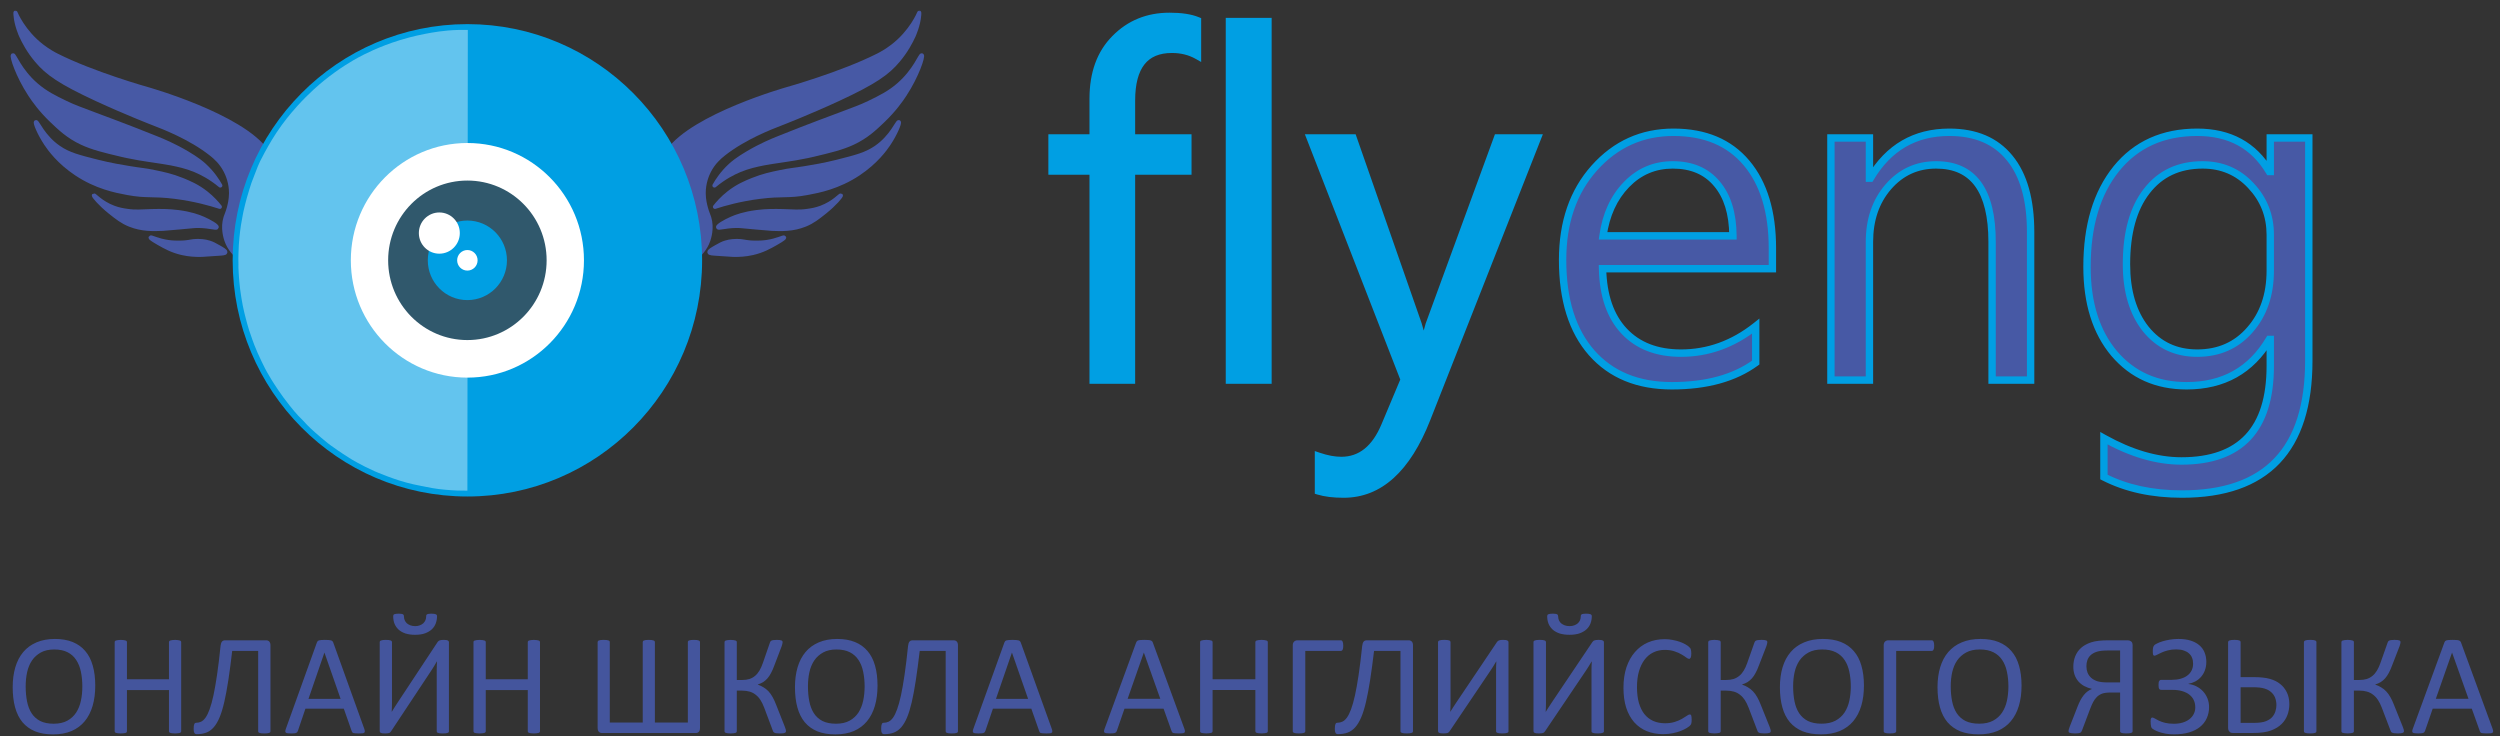 <?xml version="1.0" encoding="UTF-8"?> <svg xmlns="http://www.w3.org/2000/svg" width="197" height="58" viewBox="0 0 197 58" fill="none"><rect x="0" y="0" width="197" height="58" fill="#333333" stroke="none"/> <path d="M94.452 4.385C93.86 4.05 93.187 3.882 92.434 3.882C90.311 3.882 89.25 5.23 89.25 7.926V10.87H93.693V13.479H89.25V29.951H86.232V13.479H82.992V10.87H86.232V7.777C86.232 5.777 86.806 4.199 87.954 3.044C89.102 1.876 90.534 1.292 92.249 1.292C93.175 1.292 93.909 1.404 94.452 1.628V4.385ZM100.007 29.951H96.97V1.702H100.007V29.951ZM121.242 10.87L112.522 33.007C110.967 36.957 108.782 38.932 105.968 38.932C105.178 38.932 104.518 38.851 103.987 38.69V35.951C104.641 36.174 105.24 36.286 105.783 36.286C107.314 36.286 108.461 35.367 109.227 33.528L110.745 29.913L103.339 10.87H106.709L111.837 25.553C111.899 25.739 112.028 26.224 112.226 27.007H112.337C112.399 26.708 112.522 26.236 112.707 25.59L118.095 10.87H121.242Z" fill="#009FE3"></path> <path d="M139.758 21.174H126.372C126.421 23.299 126.989 24.938 128.075 26.093C129.161 27.249 130.655 27.826 132.556 27.826C134.691 27.826 136.653 27.119 138.443 25.702V28.572C136.777 29.789 134.574 30.398 131.834 30.398C129.155 30.398 127.051 29.535 125.52 27.808C123.99 26.069 123.225 23.628 123.225 20.485C123.225 17.516 124.058 15.1 125.724 13.236C127.403 11.361 129.482 10.423 131.963 10.423C134.444 10.423 136.363 11.23 137.721 12.845C139.079 14.46 139.758 16.702 139.758 19.572V21.174ZM136.647 18.584C136.635 16.82 136.209 15.447 135.37 14.466C134.543 13.485 133.389 12.994 131.908 12.994C130.476 12.994 129.26 13.51 128.261 14.541C127.261 15.572 126.644 16.92 126.409 18.584H136.647ZM160.105 29.951H157.068V19.069C157.068 15.019 155.599 12.994 152.662 12.994C151.144 12.994 149.885 13.572 148.885 14.727C147.898 15.87 147.404 17.317 147.404 19.069V29.951H144.368V10.87H147.404V14.038H147.478C148.91 11.628 150.983 10.423 153.699 10.423C155.772 10.423 157.358 11.1 158.457 12.454C159.555 13.795 160.105 15.739 160.105 18.286V29.951ZM182.025 28.423C182.025 35.429 178.693 38.932 172.028 38.932C169.682 38.932 167.634 38.485 165.881 37.59V34.535C168.016 35.727 170.053 36.323 171.991 36.323C176.656 36.323 178.989 33.827 178.989 28.833V26.746H178.915C177.471 29.18 175.298 30.398 172.398 30.398C170.04 30.398 168.14 29.553 166.696 27.864C165.264 26.162 164.548 23.882 164.548 21.025C164.548 17.783 165.319 15.205 166.862 13.292C168.417 11.379 170.54 10.423 173.231 10.423C175.786 10.423 177.681 11.454 178.915 13.516H178.989V10.87H182.025V28.423ZM178.989 21.323V18.51C178.989 16.994 178.477 15.696 177.452 14.615C176.44 13.535 175.175 12.994 173.657 12.994C171.781 12.994 170.312 13.684 169.251 15.062C168.189 16.429 167.658 18.348 167.658 20.82C167.658 22.945 168.164 24.646 169.176 25.926C170.201 27.193 171.553 27.826 173.231 27.826C174.934 27.826 176.317 27.218 177.378 26C178.452 24.783 178.989 23.224 178.989 21.323Z" fill="#4759A5"></path> <path d="M94.362 4.386L94.219 4.64L94.652 4.885V4.386H94.362ZM89.159 10.87H88.869V11.162H89.159V10.87ZM93.603 10.87H93.893V10.578H93.603V10.87ZM93.603 13.479V13.771H93.893V13.479H93.603ZM89.159 13.479V13.186H88.869V13.479H89.159ZM89.159 29.951V30.243H89.45V29.951H89.159ZM86.142 29.951H85.851V30.243H86.142V29.951ZM86.142 13.479H86.432V13.186H86.142V13.479ZM82.902 13.479H82.611V13.771H82.902V13.479ZM82.902 10.87V10.578H82.611V10.87H82.902ZM86.142 10.87V11.162H86.432V10.87H86.142ZM87.863 3.044L88.069 3.251L88.07 3.249L87.863 3.044ZM94.362 1.628H94.652V1.431L94.472 1.357L94.362 1.628ZM94.504 4.131C93.864 3.768 93.141 3.59 92.344 3.59V4.175C93.052 4.175 93.675 4.332 94.219 4.64L94.504 4.131ZM92.344 3.59C91.217 3.59 90.327 3.951 89.728 4.712C89.139 5.459 88.869 6.547 88.869 7.926H89.45C89.45 6.609 89.71 5.675 90.183 5.075C90.645 4.488 91.347 4.175 92.344 4.175V3.59ZM88.869 7.926V10.87H89.45V7.926H88.869ZM89.159 11.162H93.603V10.578H89.159V11.162ZM93.312 10.87V13.479H93.893V10.87H93.312ZM93.603 13.186H89.159V13.771H93.603V13.186ZM88.869 13.479V29.951H89.45V13.479H88.869ZM89.159 29.659H86.142V30.243H89.159V29.659ZM86.432 29.951V13.479H85.851V29.951H86.432ZM86.142 13.186H82.902V13.771H86.142V13.186ZM83.192 13.479V10.87H82.611V13.479H83.192ZM82.902 11.162H86.142V10.578H82.902V11.162ZM86.432 10.87V7.777H85.851V10.87H86.432ZM86.432 7.777C86.432 5.836 86.987 4.339 88.069 3.251L87.658 2.837C86.444 4.059 85.851 5.718 85.851 7.777H86.432ZM88.07 3.249C89.16 2.14 90.516 1.585 92.159 1.585V1C90.37 1 88.862 1.612 87.657 2.838L88.07 3.249ZM92.159 1.585C93.066 1.585 93.758 1.695 94.252 1.898L94.472 1.357C93.879 1.113 93.103 1 92.159 1V1.585ZM94.072 1.628V4.386H94.652V1.628H94.072ZM99.916 29.951V30.243H100.206V29.951H99.916ZM96.88 29.951H96.589V30.243H96.88V29.951ZM96.88 1.702V1.41H96.589V1.702H96.88ZM99.916 1.702H100.206V1.41H99.916V1.702ZM99.916 29.659H96.88V30.243H99.916V29.659ZM97.17 29.951V1.702H96.589V29.951H97.17ZM96.88 1.994H99.916V1.41H96.88V1.994ZM99.626 1.702V29.951H100.206V1.702H99.626ZM121.152 10.87L121.421 10.978L121.579 10.578H121.152V10.87ZM112.431 33.007L112.162 32.899L112.431 33.007ZM103.897 38.69H103.606V38.907L103.813 38.97L103.897 38.69ZM103.897 35.951L103.99 35.674L103.606 35.543V35.951H103.897ZM109.136 33.528L108.869 33.415L108.868 33.416L109.136 33.528ZM110.654 29.914L110.922 30.027L110.968 29.918L110.925 29.807L110.654 29.914ZM103.249 10.87V10.578H102.823L102.978 10.976L103.249 10.87ZM106.618 10.87L106.892 10.773L106.824 10.578H106.618V10.87ZM111.746 25.553L112.022 25.461L112.021 25.459L112.02 25.456L111.746 25.553ZM112.135 27.007L111.854 27.079L111.909 27.299H112.135V27.007ZM112.246 27.007V27.299H112.482L112.531 27.066L112.246 27.007ZM112.617 25.591L112.344 25.489L112.341 25.5L112.338 25.509L112.617 25.591ZM118.004 10.87V10.578H117.802L117.732 10.769L118.004 10.87ZM120.882 10.762L112.162 32.899L112.701 33.114L121.421 10.978L120.882 10.762ZM112.162 32.899C110.625 36.803 108.516 38.64 105.878 38.64V39.224C108.868 39.224 111.128 37.111 112.701 33.114L112.162 32.899ZM105.878 38.64C105.105 38.64 104.475 38.561 103.981 38.41L103.813 38.97C104.379 39.142 105.07 39.224 105.878 39.224V38.64ZM104.187 38.69V35.951H103.606V38.69H104.187ZM103.803 36.227C104.48 36.459 105.11 36.578 105.693 36.578V35.994C105.188 35.994 104.622 35.89 103.99 35.674L103.803 36.227ZM105.693 36.578C106.52 36.578 107.254 36.328 107.882 35.825C108.505 35.326 109.009 34.591 109.404 33.641L108.868 33.416C108.498 34.305 108.045 34.948 107.52 35.368C107 35.785 106.395 35.994 105.693 35.994V36.578ZM109.403 33.642L110.922 30.027L110.387 29.8L108.869 33.415L109.403 33.642ZM110.925 29.807L103.519 10.763L102.978 10.976L110.384 30.02L110.925 29.807ZM103.249 11.162H106.618V10.578H103.249V11.162ZM106.344 10.967L111.473 25.65L112.02 25.456L106.892 10.773L106.344 10.967ZM111.471 25.645C111.529 25.819 111.655 26.292 111.854 27.079L112.417 26.935C112.22 26.156 112.088 25.66 112.022 25.461L111.471 25.645ZM112.135 27.299H112.246V26.714H112.135V27.299ZM112.531 27.066C112.59 26.78 112.711 26.317 112.896 25.671L112.338 25.509C112.152 26.156 112.026 26.637 111.962 26.947L112.531 27.066ZM112.889 25.692L118.277 10.971L117.732 10.769L112.344 25.489L112.889 25.692ZM118.004 11.162H121.152V10.578H118.004V11.162ZM139.666 21.174V21.466H139.956V21.174H139.666ZM126.28 21.174V20.882H125.983L125.99 21.181L126.28 21.174ZM138.351 25.702H138.641V25.101L138.172 25.473L138.351 25.702ZM138.351 28.572L138.522 28.808L138.641 28.721V28.572H138.351ZM125.428 27.808L125.211 28.002L125.212 28.002L125.428 27.808ZM125.632 13.236L125.416 13.041V13.041L125.632 13.236ZM136.555 18.584V18.877H136.848L136.846 18.582L136.555 18.584ZM135.278 14.466L135.056 14.655L135.058 14.657L135.278 14.466ZM126.317 18.584L126.03 18.543L125.983 18.877H126.317V18.584ZM139.666 20.882H126.28V21.466H139.666V20.882ZM125.99 21.181C126.04 23.353 126.622 25.071 127.772 26.294L128.194 25.893C127.172 24.806 126.619 23.244 126.57 21.167L125.99 21.181ZM127.772 26.294C128.924 27.52 130.5 28.119 132.464 28.119V27.534C130.625 27.534 129.215 26.978 128.194 25.893L127.772 26.294ZM132.464 28.119C134.668 28.119 136.693 27.386 138.531 25.932L138.172 25.473C136.43 26.851 134.529 27.534 132.464 27.534V28.119ZM138.061 25.702V28.572H138.641V25.702H138.061ZM138.181 28.335C136.578 29.506 134.441 30.106 131.742 30.106V30.69C134.523 30.69 136.792 30.072 138.522 28.808L138.181 28.335ZM131.742 30.106C129.131 30.106 127.111 29.267 125.645 27.613L125.212 28.002C126.807 29.802 128.995 30.69 131.742 30.69V30.106ZM125.646 27.614C124.177 25.945 123.423 23.582 123.423 20.485H122.842C122.842 23.674 123.619 26.193 125.211 28.002L125.646 27.614ZM123.423 20.485C123.423 17.574 124.238 15.232 125.848 13.432L125.416 13.041C123.693 14.968 122.842 17.458 122.842 20.485H123.423ZM125.848 13.432C127.472 11.617 129.474 10.715 131.871 10.715V10.131C129.307 10.131 127.149 11.104 125.416 13.041L125.848 13.432ZM131.871 10.715C134.284 10.715 136.115 11.497 137.407 13.034L137.851 12.656C136.428 10.964 134.421 10.131 131.871 10.131V10.715ZM137.407 13.034C138.707 14.58 139.375 16.747 139.375 19.572H139.956C139.956 16.658 139.267 14.34 137.851 12.656L137.407 13.034ZM139.375 19.572V21.174H139.956V19.572H139.375ZM136.846 18.582C136.833 16.774 136.396 15.326 135.498 14.276L135.058 14.657C135.838 15.569 136.253 16.866 136.265 18.586L136.846 18.582ZM135.499 14.277C134.608 13.22 133.367 12.702 131.816 12.702V13.286C133.227 13.286 134.294 13.75 135.056 14.655L135.499 14.277ZM131.816 12.702C130.306 12.702 129.015 13.249 127.961 14.337L128.376 14.745C129.321 13.77 130.462 13.286 131.816 13.286V12.702ZM127.961 14.337C126.911 15.419 126.271 16.828 126.03 18.543L126.604 18.625C126.832 17.012 127.426 15.724 128.376 14.745L127.961 14.337ZM126.317 18.877H136.555V18.292H126.317V18.877ZM160.013 29.951V30.243H160.303V29.951H160.013ZM156.976 29.951H156.686V30.243H156.976V29.951ZM148.793 14.727L148.574 14.535V14.535L148.793 14.727ZM147.312 29.951V30.243H147.602V29.951H147.312ZM144.276 29.951H143.985V30.243H144.276V29.951ZM144.276 10.87V10.578H143.985V10.87H144.276ZM147.312 10.87H147.602V10.578H147.312V10.87ZM147.312 14.038H147.022V14.33H147.312V14.038ZM147.386 14.038V14.33H147.551L147.635 14.188L147.386 14.038ZM158.365 12.454L158.14 12.639L158.141 12.64L158.365 12.454ZM160.013 29.659H156.976V30.243H160.013V29.659ZM157.267 29.951V19.069H156.686V29.951H157.267ZM157.267 19.069C157.267 17.017 156.896 15.425 156.109 14.341C155.31 13.239 154.113 12.702 152.57 12.702V13.286C153.965 13.286 154.971 13.762 155.64 14.685C156.322 15.625 156.686 17.071 156.686 19.069H157.267ZM152.57 12.702C150.967 12.702 149.629 13.316 148.574 14.535L149.012 14.919C149.957 13.827 151.136 13.286 152.57 13.286V12.702ZM148.574 14.535C147.534 15.74 147.022 17.259 147.022 19.069H147.602C147.602 17.376 148.078 16 149.012 14.919L148.574 14.535ZM147.022 19.069V29.951H147.602V19.069H147.022ZM147.312 29.659H144.276V30.243H147.312V29.659ZM144.566 29.951V10.87H143.985V29.951H144.566ZM144.276 11.162H147.312V10.578H144.276V11.162ZM147.022 10.87V14.038H147.602V10.87H147.022ZM147.312 14.33H147.386V13.745H147.312V14.33ZM147.635 14.188C149.016 11.863 150.997 10.715 153.607 10.715V10.131C150.786 10.131 148.619 11.393 147.137 13.888L147.635 14.188ZM153.607 10.715C155.612 10.715 157.108 11.366 158.14 12.639L158.59 12.269C157.425 10.834 155.749 10.131 153.607 10.131V10.715ZM158.141 12.64C159.18 13.909 159.722 15.777 159.722 18.286H160.303C160.303 15.702 159.746 13.681 158.589 12.268L158.141 12.64ZM159.722 18.286V29.951H160.303V18.286H159.722ZM165.789 37.59H165.499V37.77L165.658 37.851L165.789 37.59ZM165.789 34.535L165.93 34.279L165.499 34.038V34.535H165.789ZM178.897 26.746H179.187V26.454H178.897V26.746ZM178.823 26.746V26.454H178.658L178.574 26.596L178.823 26.746ZM166.604 27.864L166.382 28.053L166.384 28.054L166.604 27.864ZM166.77 13.292L166.545 13.107L166.545 13.108L166.77 13.292ZM178.823 13.516L178.574 13.667L178.659 13.808H178.823V13.516ZM178.897 13.516V13.808H179.187V13.516H178.897ZM178.897 10.87V10.578H178.606V10.87H178.897ZM181.933 10.87H182.224V10.578H181.933V10.87ZM177.36 14.615L177.149 14.816L177.15 14.817L177.36 14.615ZM169.159 15.063L169.387 15.242L169.388 15.242L169.159 15.063ZM169.084 25.926L168.857 26.108L168.859 26.11L169.084 25.926ZM177.286 26L177.069 25.806L177.068 25.808L177.286 26ZM181.643 28.423C181.643 31.884 180.82 34.426 179.224 36.103C177.631 37.778 175.22 38.64 171.936 38.64V39.224C175.316 39.224 177.904 38.335 179.644 36.507C181.381 34.681 182.224 31.968 182.224 28.423H181.643ZM171.936 38.64C169.627 38.64 167.625 38.2 165.92 37.33L165.658 37.851C167.458 38.77 169.554 39.224 171.936 39.224V38.64ZM166.079 37.59V34.535H165.499V37.59H166.079ZM165.648 34.79C167.815 36.001 169.9 36.616 171.899 36.616V36.031C170.021 36.031 168.033 35.454 165.93 34.279L165.648 34.79ZM171.899 36.616C174.281 36.616 176.12 35.977 177.359 34.651C178.595 33.328 179.187 31.37 179.187 28.833H178.606C178.606 31.289 178.033 33.077 176.936 34.251C175.842 35.421 174.182 36.031 171.899 36.031V36.616ZM179.187 28.833V26.746H178.606V28.833H179.187ZM178.897 26.454H178.823V27.038H178.897V26.454ZM178.574 26.596C177.184 28.939 175.108 30.106 172.306 30.106V30.69C175.305 30.69 177.574 29.422 179.072 26.896L178.574 26.596ZM172.306 30.106C170.027 30.106 168.209 29.294 166.824 27.673L166.384 28.054C167.887 29.813 169.87 30.69 172.306 30.69V30.106ZM166.825 27.675C165.449 26.039 164.746 23.833 164.746 21.025H164.166C164.166 23.932 164.895 26.285 166.382 28.053L166.825 27.675ZM164.746 21.025C164.746 17.829 165.506 15.323 166.996 13.476L166.545 13.108C164.948 15.088 164.166 17.737 164.166 21.025H164.746ZM166.995 13.477C168.489 11.639 170.526 10.715 173.139 10.715V10.131C170.371 10.131 168.161 11.119 166.545 13.107L166.995 13.477ZM173.139 10.715C175.601 10.715 177.397 11.699 178.574 13.667L179.072 13.365C177.78 11.208 175.787 10.131 173.139 10.131V10.715ZM178.823 13.808H178.897V13.224H178.823V13.808ZM179.187 13.516V10.87H178.606V13.516H179.187ZM178.897 11.162H181.933V10.578H178.897V11.162ZM181.643 10.87V28.423H182.224V10.87H181.643ZM179.187 21.323V18.51H178.606V21.323H179.187ZM179.187 18.51C179.187 16.92 178.647 15.55 177.57 14.414L177.15 14.817C178.122 15.843 178.606 17.068 178.606 18.51H179.187ZM177.571 14.415C176.503 13.274 175.16 12.702 173.565 12.702V13.286C175.006 13.286 176.194 13.795 177.149 14.816L177.571 14.415ZM173.565 12.702C171.608 12.702 170.051 13.427 168.929 14.884L169.388 15.242C170.39 13.941 171.77 13.286 173.565 13.286V12.702ZM168.93 14.882C167.814 16.318 167.276 18.31 167.276 20.82H167.857C167.857 18.387 168.38 16.54 169.387 15.242L168.93 14.882ZM167.276 20.82C167.276 22.991 167.794 24.763 168.857 26.108L169.312 25.744C168.351 24.53 167.857 22.898 167.857 20.82H167.276ZM168.859 26.11C169.941 27.448 171.377 28.119 173.139 28.119V27.534C171.544 27.534 170.277 26.938 169.31 25.741L168.859 26.11ZM173.139 28.119C174.92 28.119 176.384 27.478 177.505 26.193L177.068 25.808C176.065 26.958 174.764 27.534 173.139 27.534V28.119ZM177.503 26.194C178.632 24.915 179.187 23.283 179.187 21.323H178.606C178.606 23.165 178.088 24.651 177.069 25.806L177.503 26.194Z" fill="#009FE3"></path> <path d="M53.866 20.879C53.849 20.86 54.19 20.688 54.474 20.241C54.891 19.584 55.013 18.613 54.643 17.833C54.543 17.62 54.274 17.339 53.737 16.778C52.887 15.888 52.782 15.921 52.522 15.528C52.415 15.365 51.95 14.624 51.993 13.667C52.031 12.787 52.477 12.158 52.653 11.909C54.645 9.098 62.041 7.02 62.041 7.02C62.041 7.02 66.316 5.821 69.197 4.365C69.4 4.262 69.836 4.032 70.341 3.643C71.819 2.511 72.419 1.053 72.431 1.012C72.431 1.01 72.434 1 72.436 1C72.445 1 72.434 1.156 72.429 1.209C72.374 1.976 72.002 2.797 72.002 2.797C71.773 3.303 71.394 4.022 70.772 4.761C69.943 5.752 68.938 6.474 66.051 7.81C63.682 8.908 61.507 9.745 61.507 9.745C60.823 10.009 58.656 10.832 57.007 12.139C56.7 12.384 56.214 12.799 55.863 13.492C55.73 13.758 55.444 14.398 55.449 15.228C55.451 15.727 55.558 16.142 55.618 16.368C55.723 16.763 55.809 16.902 55.882 17.142C56.142 17.975 55.866 18.783 55.811 18.946C55.365 20.263 53.9 20.92 53.866 20.879Z" fill="#4759A5" stroke="#4759A5" stroke-width="0.326" stroke-miterlimit="10" stroke-linecap="square" stroke-linejoin="round"></path> <path d="M56.299 14.619C56.532 14.202 56.926 13.607 57.552 13.031C57.753 12.847 58.115 12.54 58.923 12.062C59.971 11.444 60.846 11.086 61.315 10.897C63.584 9.98 65.905 9.129 66.151 9.035C67.316 8.587 67.779 8.443 68.489 8.098C69.349 7.68 70.078 7.325 70.817 6.682C72.118 5.548 72.533 4.303 72.64 4.358C72.76 4.418 72.283 5.934 71.291 7.452C71.003 7.896 70.45 8.676 69.585 9.503C68.946 10.115 68.281 10.75 67.226 11.247C66.353 11.657 65.417 11.88 64.078 12.197C63.844 12.252 63.618 12.3 63.618 12.3C62.924 12.444 62.414 12.523 61.999 12.585C60.963 12.741 60.446 12.818 60.188 12.871C59.611 12.988 58.994 13.115 58.286 13.408C57.784 13.617 57.069 13.979 56.299 14.619Z" fill="#4759A5" stroke="#4759A5" stroke-width="0.326" stroke-miterlimit="10" stroke-linecap="square" stroke-linejoin="round"></path> <path d="M56.34 16.299C56.571 16.003 56.921 15.608 57.412 15.219C58.115 14.663 58.756 14.399 59.3 14.178C60.12 13.847 60.777 13.708 61.523 13.555C62.298 13.394 62.453 13.413 63.489 13.243C64.073 13.147 64.979 12.996 65.958 12.749C67.484 12.363 68.246 12.171 69.035 11.629C70.27 10.784 70.727 9.563 70.827 9.623C70.908 9.674 70.575 10.513 70.031 11.331C69.752 11.751 69.018 12.77 67.646 13.684C66.061 14.737 64.552 15.032 63.611 15.207C62.071 15.493 61.683 15.279 59.867 15.509C58.327 15.704 57.105 16.049 56.34 16.299Z" fill="#4759A5" stroke="#4759A5" stroke-width="0.326" stroke-miterlimit="10" stroke-linecap="square" stroke-linejoin="round"></path> <path d="M56.584 17.912C56.544 17.8 57.127 17.459 57.633 17.236C58.028 17.061 58.634 16.843 59.611 16.715C60.404 16.612 61.036 16.624 61.667 16.636C62.566 16.653 62.914 16.725 63.633 16.619C63.936 16.576 64.284 16.524 64.706 16.365C65.7 15.991 66.222 15.36 66.26 15.399C66.296 15.439 65.788 16.063 64.992 16.701C64.432 17.147 64.043 17.459 63.441 17.704C62.473 18.095 61.579 18.059 60.828 18.03C60.683 18.025 60.292 17.989 59.515 17.919C58.405 17.819 58.309 17.795 57.978 17.802C57.108 17.821 56.62 18.013 56.584 17.912Z" fill="#4759A5" stroke="#4759A5" stroke-width="0.326" stroke-miterlimit="10" stroke-linecap="square" stroke-linejoin="round"></path> <path d="M55.9 19.879C55.876 19.781 56.126 19.639 56.481 19.44C56.758 19.284 56.915 19.196 57.161 19.119C57.561 18.992 57.892 18.992 58.121 18.992C58.519 18.994 58.586 19.054 59.034 19.1C59.115 19.107 59.732 19.169 60.421 19.071C61.241 18.951 61.76 18.658 61.789 18.718C61.818 18.781 61.248 19.107 61.157 19.157C60.642 19.45 60.102 19.757 59.306 19.939C58.715 20.073 58.247 20.081 57.9 20.085C57.725 20.088 57.854 20.081 56.648 20.006C56.134 19.975 55.922 19.965 55.9 19.879Z" fill="#4759A5" stroke="#4759A5" stroke-width="0.326" stroke-miterlimit="10" stroke-linecap="square" stroke-linejoin="round"></path> <path d="M19.79 20.879C19.807 20.86 19.466 20.688 19.183 20.241C18.766 19.584 18.644 18.613 19.013 17.833C19.113 17.62 19.383 17.339 19.919 16.778C20.77 15.888 20.875 15.921 21.134 15.528C21.242 15.365 21.706 14.624 21.663 13.667C21.625 12.787 21.18 12.158 21.003 11.909C19.011 9.098 11.616 7.02 11.616 7.02C11.616 7.02 7.34 5.821 4.459 4.365C4.257 4.262 3.82 4.032 3.315 3.643C1.838 2.511 1.237 1.053 1.225 1.012C1.225 1.01 1.223 1 1.22 1C1.211 1 1.223 1.156 1.228 1.209C1.282 1.976 1.654 2.797 1.654 2.797C1.883 3.303 2.262 4.022 2.884 4.761C3.713 5.752 4.719 6.474 7.605 7.81C9.974 8.908 12.15 9.745 12.15 9.745C12.834 10.009 15 10.832 16.649 12.139C16.957 12.384 17.443 12.799 17.793 13.492C17.927 13.758 18.213 14.398 18.208 15.228C18.206 15.727 18.098 16.142 18.039 16.368C17.934 16.763 17.848 16.902 17.774 17.142C17.514 17.975 17.791 18.783 17.846 18.946C18.291 20.263 19.759 20.92 19.79 20.879Z" fill="#4759A5" stroke="#4759A5" stroke-width="0.326" stroke-miterlimit="10" stroke-linecap="square" stroke-linejoin="round"></path> <path d="M17.36 14.619C17.126 14.202 16.733 13.607 16.106 13.031C15.906 12.847 15.544 12.54 14.736 12.062C13.687 11.444 12.812 11.086 12.343 10.897C10.074 9.98 7.753 9.129 7.507 9.035C6.342 8.587 5.88 8.443 5.17 8.098C4.309 7.68 3.58 7.325 2.841 6.682C1.54 5.548 1.125 4.303 1.018 4.358C0.899 4.418 1.375 5.934 2.367 7.452C2.655 7.896 3.208 8.676 4.073 9.503C4.712 10.115 5.377 10.75 6.433 11.247C7.305 11.657 8.241 11.88 9.581 12.197C9.814 12.252 10.041 12.3 10.041 12.3C10.734 12.444 11.244 12.523 11.659 12.585C12.696 12.741 13.213 12.818 13.47 12.871C14.047 12.988 14.664 13.115 15.372 13.408C15.875 13.617 16.592 13.979 17.36 14.619Z" fill="#4759A5" stroke="#4759A5" stroke-width="0.326" stroke-miterlimit="10" stroke-linecap="square" stroke-linejoin="round"></path> <path d="M17.322 16.299C17.09 16.003 16.74 15.608 16.249 15.219C15.546 14.663 14.905 14.399 14.362 14.178C13.542 13.847 12.884 13.708 12.138 13.555C11.364 13.394 11.209 13.413 10.172 13.243C9.588 13.147 8.683 12.996 7.703 12.749C6.178 12.363 5.415 12.171 4.627 11.629C3.392 10.784 2.934 9.563 2.834 9.623C2.753 9.674 3.087 10.513 3.63 11.331C3.909 11.751 4.643 12.77 6.016 13.684C7.601 14.737 9.109 15.032 10.051 15.207C11.59 15.493 11.979 15.279 13.795 15.509C15.334 15.704 16.557 16.049 17.322 16.299Z" fill="#4759A5" stroke="#4759A5" stroke-width="0.326" stroke-miterlimit="10" stroke-linecap="square" stroke-linejoin="round"></path> <path d="M17.076 17.912C17.117 17.8 16.533 17.459 16.027 17.236C15.632 17.061 15.027 16.843 14.049 16.715C13.256 16.612 12.624 16.624 11.993 16.636C11.094 16.653 10.746 16.725 10.027 16.619C9.724 16.576 9.376 16.524 8.954 16.365C7.96 15.991 7.438 15.36 7.4 15.399C7.364 15.439 7.872 16.063 8.668 16.701C9.228 17.147 9.617 17.459 10.22 17.704C11.187 18.095 12.081 18.059 12.832 18.03C12.977 18.025 13.368 17.989 14.145 17.919C15.255 17.819 15.351 17.795 15.682 17.802C16.549 17.821 17.038 18.013 17.076 17.912Z" fill="#4759A5" stroke="#4759A5" stroke-width="0.326" stroke-miterlimit="10" stroke-linecap="square" stroke-linejoin="round"></path> <path d="M17.757 19.879C17.781 19.781 17.531 19.639 17.176 19.44C16.899 19.284 16.742 19.196 16.496 19.119C16.096 18.992 15.765 18.992 15.536 18.992C15.138 18.994 15.071 19.054 14.623 19.1C14.542 19.107 13.925 19.169 13.236 19.071C12.416 18.951 11.897 18.658 11.868 18.718C11.84 18.781 12.409 19.107 12.5 19.157C13.014 19.45 13.556 19.757 14.351 19.939C14.943 20.073 15.41 20.081 15.758 20.085C15.932 20.088 15.803 20.081 17.009 20.006C17.526 19.975 17.738 19.965 17.757 19.879Z" fill="#4759A5" stroke="#4759A5" stroke-width="0.326" stroke-miterlimit="10" stroke-linecap="square" stroke-linejoin="round"></path> <path d="M36.83 38.528C46.716 38.528 54.73 30.462 54.73 20.512C54.73 10.563 46.716 2.497 36.83 2.497C26.944 2.497 18.93 10.563 18.93 20.512C18.93 30.462 26.944 38.528 36.83 38.528Z" fill="#009FE3" stroke="#009FE3" stroke-width="1.193" stroke-miterlimit="10"></path> <path opacity="0.39" d="M36.831 38.665C36.557 38.66 36.281 38.658 36.007 38.653C35.482 38.629 34.705 38.576 34.052 38.459C33.931 38.437 33.592 38.372 33.197 38.293C32.865 38.226 32.615 38.173 32.577 38.164C31.131 37.849 29.51 37.127 29.51 37.127C28.442 36.653 27.694 36.192 27.532 36.091C27.189 35.878 26.826 35.631 26.612 35.484C26.114 35.144 25.914 34.988 25.833 34.925C25.642 34.774 25.463 34.623 25.299 34.484C25.232 34.427 25.07 34.29 24.865 34.108C24.546 33.822 24.384 33.678 24.193 33.477C24.074 33.352 24.057 33.326 23.886 33.146C23.707 32.959 23.604 32.867 23.516 32.774C23.261 32.503 23.087 32.287 22.813 31.944C22.577 31.647 22.408 31.419 22.339 31.325C22.265 31.224 22.113 31.016 21.927 30.742C21.648 30.332 21.45 30.011 21.386 29.908C21.114 29.464 20.952 29.162 20.89 29.042C20.766 28.804 20.656 28.574 20.597 28.449C20.528 28.305 20.423 28.085 20.294 27.792C20.227 27.639 20.142 27.442 20.039 27.178C20.025 27.142 19.98 27.025 19.894 26.785C19.803 26.53 19.717 26.291 19.629 26.02C19.515 25.66 19.448 25.403 19.327 24.933C19.317 24.895 19.188 24.393 19.136 24.11C19.131 24.079 19.112 23.981 19.086 23.83C19.069 23.736 19.062 23.695 19.048 23.623C19.045 23.604 19.033 23.535 19.014 23.412C18.998 23.302 18.986 23.218 18.974 23.144C18.936 22.885 18.919 22.753 18.917 22.748C18.888 22.532 18.874 22.364 18.857 22.172C18.85 22.096 18.84 21.98 18.831 21.839C18.819 21.666 18.812 21.58 18.807 21.462C18.805 21.407 18.802 21.347 18.797 21.254C18.793 21.17 18.79 21.153 18.788 21.107C18.783 20.99 18.79 20.906 18.79 20.851C18.79 20.635 18.786 20.546 18.783 20.378C18.783 20.275 18.786 20.165 18.793 19.949C18.802 19.649 18.807 19.498 18.819 19.306C18.833 19.066 18.852 18.884 18.871 18.678C18.895 18.438 18.912 18.287 18.921 18.22C18.95 17.987 18.976 17.807 18.988 17.74C19.017 17.553 19.05 17.375 19.114 17.027C19.141 16.884 19.162 16.766 19.179 16.687C19.279 16.233 19.377 15.862 19.453 15.586C19.536 15.293 19.613 15.044 19.67 14.861C19.734 14.658 19.767 14.552 19.815 14.408C19.891 14.188 19.946 14.056 20.068 13.748C20.265 13.245 20.263 13.238 20.325 13.089C20.404 12.899 20.54 12.59 20.869 11.993C21.202 11.391 21.583 10.705 22.203 9.853C22.327 9.683 22.763 9.091 23.414 8.369C24.36 7.32 25.201 6.618 25.528 6.354C26.762 5.351 27.839 4.744 28.261 4.516C28.652 4.305 29.848 3.677 31.517 3.161C31.848 3.058 32.568 2.847 33.507 2.667C34.083 2.557 34.96 2.391 36.116 2.36C36.426 2.353 36.683 2.355 36.864 2.36C36.857 14.459 36.845 26.562 36.831 38.665Z" fill="white"></path> <path d="M36.831 29.757C41.904 29.757 46.016 25.618 46.016 20.513C46.016 15.407 41.904 11.269 36.831 11.269C31.759 11.269 27.646 15.407 27.646 20.513C27.646 25.618 31.759 29.757 36.831 29.757Z" fill="white"></path> <path d="M36.83 26.797C40.278 26.797 43.074 23.983 43.074 20.512C43.074 17.042 40.278 14.228 36.83 14.228C33.381 14.228 30.586 17.042 30.586 20.512C30.586 23.983 33.381 26.797 36.83 26.797Z" fill="#30586C"></path> <path d="M36.829 23.024C38.207 23.024 39.324 21.9 39.324 20.513C39.324 19.126 38.207 18.002 36.829 18.002C35.451 18.002 34.334 19.126 34.334 20.513C34.334 21.9 35.451 23.024 36.829 23.024Z" fill="#009FE3" stroke="#009FE3" stroke-width="1.248" stroke-miterlimit="10"></path> <path d="M36.829 21.323C37.274 21.323 37.635 20.96 37.635 20.513C37.635 20.065 37.274 19.702 36.829 19.702C36.384 19.702 36.023 20.065 36.023 20.513C36.023 20.96 36.384 21.323 36.829 21.323Z" fill="white"></path> <path d="M34.619 19.99C35.51 19.99 36.233 19.263 36.233 18.366C36.233 17.469 35.51 16.742 34.619 16.742C33.728 16.742 33.006 17.469 33.006 18.366C33.006 19.263 33.728 19.99 34.619 19.99Z" fill="white"></path> <path d="M7.506 54.025C7.506 54.616 7.437 55.148 7.298 55.623C7.159 56.097 6.951 56.502 6.674 56.837C6.4 57.168 6.055 57.424 5.639 57.605C5.223 57.782 4.738 57.87 4.183 57.87C3.635 57.87 3.161 57.789 2.76 57.627C2.363 57.461 2.033 57.223 1.77 56.91C1.512 56.597 1.319 56.21 1.191 55.747C1.064 55.284 1 54.751 1 54.149C1 53.573 1.069 53.05 1.208 52.58C1.347 52.109 1.555 51.71 1.832 51.382C2.11 51.051 2.456 50.797 2.873 50.62C3.289 50.44 3.774 50.349 4.329 50.349C4.865 50.349 5.332 50.43 5.729 50.592C6.127 50.754 6.457 50.991 6.719 51.303C6.985 51.612 7.182 51.996 7.309 52.455C7.441 52.91 7.506 53.434 7.506 54.025ZM6.488 54.093C6.488 53.679 6.451 53.295 6.376 52.941C6.305 52.583 6.183 52.275 6.01 52.015C5.842 51.751 5.615 51.547 5.33 51.399C5.045 51.252 4.693 51.179 4.273 51.179C3.853 51.179 3.501 51.258 3.216 51.416C2.931 51.575 2.698 51.785 2.518 52.048C2.342 52.312 2.215 52.621 2.136 52.975C2.061 53.325 2.023 53.694 2.023 54.082C2.023 54.51 2.059 54.906 2.13 55.267C2.202 55.628 2.321 55.941 2.49 56.204C2.659 56.464 2.884 56.667 3.165 56.814C3.45 56.957 3.806 57.029 4.233 57.029C4.657 57.029 5.013 56.95 5.302 56.792C5.591 56.634 5.823 56.421 5.999 56.154C6.175 55.882 6.301 55.57 6.376 55.216C6.451 54.862 6.488 54.488 6.488 54.093ZM14.277 57.616C14.277 57.646 14.269 57.672 14.254 57.695C14.239 57.717 14.213 57.737 14.175 57.751C14.138 57.763 14.087 57.772 14.024 57.78C13.964 57.791 13.889 57.796 13.799 57.796C13.701 57.796 13.623 57.791 13.563 57.78C13.503 57.772 13.454 57.763 13.416 57.751C13.379 57.737 13.353 57.717 13.338 57.695C13.323 57.672 13.315 57.646 13.315 57.616V54.375H10.003V57.616C10.003 57.646 9.996 57.672 9.981 57.695C9.966 57.717 9.939 57.737 9.902 57.751C9.864 57.763 9.814 57.772 9.75 57.78C9.69 57.791 9.613 57.796 9.519 57.796C9.429 57.796 9.353 57.791 9.289 57.78C9.225 57.772 9.175 57.763 9.137 57.751C9.1 57.737 9.073 57.717 9.058 57.695C9.043 57.672 9.036 57.646 9.036 57.616V50.603C9.036 50.573 9.043 50.547 9.058 50.524C9.073 50.502 9.1 50.485 9.137 50.473C9.175 50.458 9.225 50.447 9.289 50.44C9.353 50.428 9.429 50.423 9.519 50.423C9.613 50.423 9.69 50.428 9.75 50.44C9.814 50.447 9.864 50.458 9.902 50.473C9.939 50.485 9.966 50.502 9.981 50.524C9.996 50.547 10.003 50.573 10.003 50.603V53.528H13.315V50.603C13.315 50.573 13.323 50.547 13.338 50.524C13.353 50.502 13.379 50.485 13.416 50.473C13.454 50.458 13.503 50.447 13.563 50.44C13.623 50.428 13.701 50.423 13.799 50.423C13.889 50.423 13.964 50.428 14.024 50.44C14.087 50.447 14.138 50.458 14.175 50.473C14.213 50.485 14.239 50.502 14.254 50.524C14.269 50.547 14.277 50.573 14.277 50.603V57.616ZM21.312 57.621C21.312 57.651 21.304 57.678 21.289 57.7C21.274 57.719 21.248 57.737 21.21 57.751C21.173 57.767 21.122 57.778 21.058 57.785C20.998 57.793 20.922 57.796 20.828 57.796C20.734 57.796 20.655 57.793 20.592 57.785C20.532 57.778 20.483 57.767 20.445 57.751C20.408 57.737 20.382 57.719 20.367 57.7C20.352 57.678 20.344 57.651 20.344 57.621V51.292H18.297C18.196 52.162 18.095 52.928 17.994 53.59C17.892 54.253 17.786 54.829 17.673 55.318C17.561 55.803 17.437 56.208 17.302 56.532C17.167 56.855 17.012 57.117 16.835 57.317C16.663 57.513 16.466 57.651 16.245 57.734C16.027 57.813 15.778 57.853 15.497 57.853C15.46 57.853 15.426 57.845 15.396 57.83C15.366 57.816 15.339 57.791 15.317 57.757C15.298 57.723 15.283 57.68 15.272 57.627C15.265 57.575 15.261 57.51 15.261 57.435C15.261 57.341 15.265 57.264 15.272 57.204C15.283 57.144 15.296 57.095 15.311 57.057C15.326 57.019 15.345 56.993 15.368 56.978C15.394 56.963 15.422 56.955 15.452 56.955C15.591 56.955 15.72 56.927 15.84 56.871C15.964 56.814 16.082 56.709 16.194 56.554C16.307 56.396 16.414 56.178 16.515 55.899C16.62 55.617 16.721 55.252 16.819 54.804C16.916 54.352 17.012 53.806 17.105 53.166C17.199 52.527 17.291 51.768 17.381 50.891C17.4 50.733 17.437 50.622 17.493 50.558C17.549 50.49 17.632 50.457 17.741 50.457H20.974C21.079 50.457 21.162 50.49 21.222 50.558C21.282 50.622 21.312 50.72 21.312 50.852V57.621ZM28.701 57.419C28.731 57.501 28.746 57.569 28.746 57.621C28.749 57.671 28.736 57.708 28.706 57.734C28.676 57.761 28.626 57.778 28.554 57.785C28.487 57.793 28.395 57.796 28.279 57.796C28.163 57.796 28.069 57.793 27.998 57.785C27.93 57.782 27.878 57.774 27.84 57.763C27.806 57.748 27.78 57.729 27.762 57.706C27.747 57.684 27.732 57.655 27.717 57.621L27.092 55.843H24.067L23.471 57.599C23.46 57.633 23.445 57.663 23.426 57.689C23.407 57.712 23.379 57.733 23.341 57.751C23.308 57.767 23.257 57.778 23.19 57.785C23.126 57.793 23.042 57.796 22.937 57.796C22.828 57.796 22.738 57.791 22.667 57.78C22.599 57.772 22.55 57.755 22.52 57.729C22.494 57.703 22.481 57.665 22.481 57.616C22.485 57.563 22.502 57.496 22.532 57.413L24.972 50.626C24.987 50.585 25.006 50.551 25.029 50.524C25.055 50.498 25.09 50.477 25.135 50.462C25.184 50.447 25.244 50.438 25.315 50.434C25.39 50.427 25.484 50.423 25.596 50.423C25.716 50.423 25.816 50.427 25.895 50.434C25.973 50.438 26.037 50.447 26.086 50.462C26.134 50.477 26.172 50.5 26.198 50.53C26.224 50.556 26.245 50.59 26.26 50.631L28.701 57.419ZM25.568 51.428H25.563L24.309 55.069H26.839L25.568 51.428ZM35.376 57.621C35.376 57.651 35.368 57.678 35.353 57.7C35.338 57.719 35.312 57.737 35.274 57.751C35.237 57.767 35.186 57.778 35.123 57.785C35.063 57.793 34.986 57.796 34.892 57.796C34.802 57.796 34.725 57.793 34.661 57.785C34.598 57.778 34.547 57.767 34.51 57.751C34.476 57.737 34.452 57.719 34.437 57.7C34.421 57.678 34.414 57.651 34.414 57.621V52.828C34.414 52.711 34.416 52.591 34.42 52.467C34.423 52.339 34.429 52.224 34.437 52.122H34.425C34.395 52.175 34.361 52.231 34.324 52.292C34.29 52.352 34.253 52.416 34.212 52.483C34.17 52.547 34.129 52.613 34.088 52.681C34.047 52.745 34.005 52.809 33.964 52.873L30.815 57.627C30.792 57.657 30.77 57.684 30.747 57.706C30.725 57.729 30.695 57.748 30.657 57.763C30.624 57.774 30.582 57.782 30.534 57.785C30.485 57.793 30.423 57.796 30.348 57.796C30.262 57.796 30.191 57.793 30.135 57.785C30.082 57.778 30.039 57.767 30.005 57.751C29.975 57.733 29.953 57.712 29.938 57.689C29.927 57.667 29.921 57.639 29.921 57.605V50.598C29.921 50.571 29.928 50.547 29.944 50.524C29.962 50.502 29.99 50.483 30.028 50.468C30.069 50.453 30.119 50.441 30.18 50.434C30.243 50.427 30.318 50.423 30.404 50.423C30.498 50.423 30.575 50.427 30.635 50.434C30.699 50.441 30.75 50.453 30.787 50.468C30.824 50.483 30.851 50.502 30.866 50.524C30.881 50.547 30.888 50.571 30.888 50.598V55.42C30.888 55.521 30.886 55.63 30.882 55.747C30.882 55.864 30.877 55.977 30.866 56.086H30.877C30.937 55.992 31.006 55.879 31.085 55.747C31.167 55.611 31.254 55.478 31.344 55.346L34.487 50.586C34.506 50.56 34.526 50.537 34.549 50.519C34.572 50.496 34.6 50.479 34.633 50.468C34.671 50.453 34.714 50.441 34.763 50.434C34.811 50.427 34.873 50.423 34.948 50.423C35.034 50.423 35.104 50.427 35.156 50.434C35.212 50.441 35.256 50.455 35.285 50.473C35.319 50.489 35.342 50.507 35.353 50.53C35.368 50.548 35.376 50.575 35.376 50.609V57.621ZM34.437 48.559C34.437 48.751 34.405 48.936 34.341 49.113C34.277 49.289 34.176 49.446 34.037 49.581C33.899 49.713 33.72 49.82 33.503 49.903C33.285 49.982 33.021 50.022 32.71 50.022C32.425 50.022 32.174 49.988 31.956 49.92C31.743 49.849 31.563 49.749 31.417 49.621C31.274 49.489 31.166 49.335 31.091 49.158C31.019 48.977 30.984 48.778 30.984 48.559C30.984 48.522 30.989 48.49 31.001 48.464C31.015 48.437 31.04 48.416 31.074 48.401C31.111 48.386 31.158 48.375 31.214 48.368C31.274 48.36 31.345 48.356 31.428 48.356C31.518 48.356 31.589 48.362 31.642 48.373C31.694 48.381 31.733 48.394 31.76 48.413C31.79 48.431 31.808 48.456 31.816 48.486C31.827 48.516 31.833 48.552 31.833 48.593C31.833 48.688 31.852 48.779 31.889 48.87C31.927 48.96 31.983 49.041 32.058 49.113C32.136 49.181 32.23 49.235 32.339 49.276C32.448 49.318 32.573 49.339 32.716 49.339C32.854 49.339 32.976 49.318 33.081 49.276C33.19 49.235 33.282 49.181 33.357 49.113C33.432 49.041 33.488 48.96 33.526 48.87C33.563 48.776 33.582 48.676 33.582 48.571C33.582 48.537 33.585 48.507 33.593 48.48C33.604 48.45 33.623 48.427 33.649 48.413C33.679 48.394 33.719 48.381 33.767 48.373C33.82 48.362 33.889 48.356 33.975 48.356C34.065 48.356 34.138 48.36 34.195 48.368C34.255 48.375 34.301 48.386 34.335 48.401C34.373 48.416 34.399 48.437 34.414 48.464C34.429 48.49 34.437 48.522 34.437 48.559ZM42.551 57.616C42.551 57.646 42.543 57.672 42.528 57.695C42.514 57.717 42.487 57.737 42.45 57.751C42.412 57.763 42.361 57.772 42.298 57.78C42.238 57.791 42.163 57.796 42.073 57.796C41.975 57.796 41.897 57.791 41.837 57.78C41.777 57.772 41.728 57.763 41.691 57.751C41.653 57.737 41.627 57.717 41.612 57.695C41.597 57.672 41.589 57.646 41.589 57.616V54.375H38.277V57.616C38.277 57.646 38.27 57.672 38.255 57.695C38.24 57.717 38.213 57.737 38.176 57.751C38.139 57.763 38.088 57.772 38.024 57.78C37.964 57.791 37.887 57.796 37.794 57.796C37.704 57.796 37.627 57.791 37.563 57.78C37.499 57.772 37.449 57.763 37.411 57.751C37.374 57.737 37.347 57.717 37.333 57.695C37.317 57.672 37.31 57.646 37.31 57.616V50.603C37.31 50.573 37.317 50.547 37.333 50.524C37.347 50.502 37.374 50.485 37.411 50.473C37.449 50.458 37.499 50.447 37.563 50.44C37.627 50.428 37.704 50.423 37.794 50.423C37.887 50.423 37.964 50.428 38.024 50.44C38.088 50.447 38.139 50.458 38.176 50.473C38.213 50.485 38.24 50.502 38.255 50.524C38.27 50.547 38.277 50.573 38.277 50.603V53.528H41.589V50.603C41.589 50.573 41.597 50.547 41.612 50.524C41.627 50.502 41.653 50.485 41.691 50.473C41.728 50.458 41.777 50.447 41.837 50.44C41.897 50.428 41.975 50.423 42.073 50.423C42.163 50.423 42.238 50.428 42.298 50.44C42.361 50.447 42.412 50.458 42.45 50.473C42.487 50.485 42.514 50.502 42.528 50.524C42.543 50.547 42.551 50.573 42.551 50.603V57.616ZM55.159 57.367C55.159 57.499 55.129 57.599 55.069 57.667C55.008 57.731 54.926 57.763 54.821 57.763H47.449C47.344 57.763 47.258 57.731 47.19 57.667C47.126 57.599 47.094 57.499 47.094 57.367V50.592C47.094 50.566 47.102 50.541 47.117 50.519C47.136 50.496 47.162 50.479 47.196 50.468C47.233 50.453 47.282 50.441 47.342 50.434C47.406 50.427 47.483 50.423 47.572 50.423C47.666 50.423 47.743 50.427 47.803 50.434C47.863 50.441 47.912 50.453 47.95 50.468C47.987 50.479 48.013 50.496 48.028 50.519C48.043 50.541 48.051 50.566 48.051 50.592V56.938H50.648V50.592C50.648 50.566 50.656 50.541 50.671 50.519C50.69 50.496 50.716 50.479 50.75 50.468C50.787 50.453 50.836 50.441 50.896 50.434C50.96 50.427 51.037 50.423 51.127 50.423C51.217 50.423 51.291 50.427 51.351 50.434C51.412 50.441 51.461 50.453 51.498 50.468C51.535 50.479 51.562 50.496 51.576 50.519C51.595 50.541 51.605 50.566 51.605 50.592V56.938H54.203V50.592C54.203 50.566 54.21 50.541 54.225 50.519C54.24 50.496 54.266 50.479 54.304 50.468C54.341 50.453 54.39 50.441 54.45 50.434C54.514 50.427 54.59 50.423 54.68 50.423C54.77 50.423 54.845 50.427 54.906 50.434C54.969 50.441 55.018 50.453 55.052 50.468C55.089 50.479 55.115 50.496 55.13 50.519C55.149 50.541 55.159 50.566 55.159 50.592V57.367ZM61.935 57.61C61.935 57.644 61.927 57.672 61.912 57.695C61.897 57.717 61.871 57.737 61.834 57.751C61.8 57.767 61.751 57.778 61.687 57.785C61.624 57.793 61.545 57.796 61.451 57.796C61.342 57.796 61.254 57.791 61.187 57.78C61.123 57.772 61.071 57.759 61.029 57.74C60.992 57.721 60.962 57.699 60.939 57.672C60.921 57.642 60.906 57.606 60.894 57.565L60.225 55.781C60.135 55.54 60.036 55.335 59.927 55.165C59.818 54.996 59.693 54.857 59.55 54.748C59.412 54.635 59.252 54.552 59.072 54.499C58.892 54.447 58.69 54.42 58.465 54.42H58.06V57.616C58.06 57.646 58.053 57.672 58.038 57.695C58.023 57.717 57.996 57.737 57.959 57.751C57.922 57.763 57.871 57.772 57.807 57.78C57.747 57.791 57.67 57.796 57.577 57.796C57.487 57.796 57.41 57.791 57.346 57.78C57.282 57.772 57.232 57.763 57.194 57.751C57.157 57.737 57.131 57.717 57.115 57.695C57.1 57.672 57.093 57.646 57.093 57.616V50.598C57.093 50.571 57.1 50.547 57.115 50.524C57.131 50.502 57.157 50.485 57.194 50.473C57.232 50.458 57.282 50.447 57.346 50.44C57.41 50.428 57.487 50.423 57.577 50.423C57.67 50.423 57.747 50.428 57.807 50.44C57.871 50.447 57.922 50.458 57.959 50.473C57.996 50.485 58.023 50.502 58.038 50.524C58.053 50.547 58.06 50.571 58.06 50.598V53.584H58.465C58.69 53.584 58.887 53.558 59.055 53.506C59.224 53.449 59.372 53.366 59.5 53.257C59.631 53.148 59.745 53.01 59.843 52.845C59.944 52.675 60.034 52.476 60.113 52.246L60.664 50.654C60.675 50.616 60.69 50.582 60.709 50.553C60.727 50.523 60.756 50.498 60.793 50.479C60.831 50.461 60.881 50.447 60.945 50.44C61.012 50.428 61.099 50.423 61.204 50.423C61.301 50.423 61.38 50.427 61.44 50.434C61.5 50.441 61.547 50.453 61.58 50.468C61.618 50.483 61.642 50.502 61.653 50.524C61.665 50.547 61.67 50.573 61.67 50.603C61.67 50.645 61.663 50.692 61.648 50.744C61.636 50.793 61.62 50.852 61.597 50.92L61.018 52.438C60.935 52.668 60.849 52.865 60.759 53.031C60.673 53.197 60.577 53.34 60.472 53.46C60.368 53.577 60.253 53.675 60.13 53.754C60.006 53.829 59.867 53.889 59.713 53.934V53.946C59.89 54.01 60.045 54.085 60.18 54.172C60.319 54.254 60.446 54.358 60.563 54.482C60.679 54.606 60.786 54.757 60.883 54.934C60.981 55.107 61.076 55.316 61.17 55.561L61.856 57.3C61.893 57.398 61.916 57.467 61.924 57.509C61.931 57.547 61.935 57.58 61.935 57.61ZM69.149 54.025C69.149 54.616 69.08 55.148 68.941 55.623C68.803 56.097 68.594 56.502 68.317 56.837C68.044 57.168 67.699 57.424 67.282 57.605C66.866 57.782 66.381 57.87 65.826 57.87C65.279 57.87 64.804 57.789 64.403 57.627C64.006 57.461 63.676 57.223 63.413 56.91C63.155 56.597 62.962 56.21 62.834 55.747C62.707 55.284 62.643 54.751 62.643 54.149C62.643 53.573 62.712 53.05 62.851 52.58C62.99 52.109 63.198 51.71 63.475 51.382C63.753 51.051 64.1 50.797 64.516 50.62C64.932 50.44 65.417 50.349 65.972 50.349C66.508 50.349 66.975 50.43 67.372 50.592C67.769 50.754 68.1 50.991 68.362 51.303C68.628 51.612 68.825 51.996 68.953 52.455C69.084 52.91 69.149 53.434 69.149 54.025ZM68.132 54.093C68.132 53.679 68.094 53.295 68.019 52.941C67.948 52.583 67.826 52.275 67.654 52.015C67.485 51.751 67.258 51.547 66.973 51.399C66.688 51.252 66.336 51.179 65.916 51.179C65.496 51.179 65.144 51.258 64.859 51.416C64.574 51.575 64.341 51.785 64.161 52.048C63.986 52.312 63.858 52.621 63.779 52.975C63.704 53.325 63.667 53.694 63.667 54.082C63.667 54.51 63.702 54.906 63.774 55.267C63.845 55.628 63.965 55.941 64.133 56.204C64.302 56.464 64.527 56.667 64.808 56.814C65.093 56.957 65.449 57.029 65.877 57.029C66.3 57.029 66.656 56.95 66.945 56.792C67.234 56.634 67.466 56.421 67.642 56.154C67.818 55.882 67.944 55.57 68.019 55.216C68.094 54.862 68.132 54.488 68.132 54.093ZM75.487 57.621C75.487 57.651 75.48 57.678 75.464 57.7C75.45 57.719 75.423 57.737 75.386 57.751C75.348 57.767 75.298 57.778 75.234 57.785C75.174 57.793 75.097 57.796 75.003 57.796C74.909 57.796 74.831 57.793 74.767 57.785C74.707 57.778 74.658 57.767 74.621 57.751C74.584 57.737 74.557 57.719 74.542 57.7C74.527 57.678 74.52 57.651 74.52 57.621V51.292H72.473C72.371 52.162 72.27 52.928 72.169 53.59C72.068 54.253 71.961 54.829 71.849 55.318C71.736 55.803 71.613 56.208 71.478 56.532C71.342 56.855 71.187 57.117 71.011 57.317C70.838 57.513 70.642 57.651 70.42 57.734C70.203 57.813 69.954 57.853 69.672 57.853C69.635 57.853 69.601 57.845 69.571 57.83C69.541 57.816 69.515 57.791 69.492 57.757C69.474 57.723 69.459 57.68 69.447 57.627C69.44 57.575 69.436 57.51 69.436 57.435C69.436 57.341 69.44 57.264 69.447 57.204C69.459 57.144 69.472 57.095 69.487 57.057C69.502 57.019 69.521 56.993 69.543 56.978C69.569 56.963 69.597 56.955 69.627 56.955C69.766 56.955 69.896 56.927 70.015 56.871C70.139 56.814 70.257 56.709 70.37 56.554C70.482 56.396 70.589 56.178 70.69 55.899C70.795 55.617 70.896 55.252 70.994 54.804C71.091 54.352 71.187 53.806 71.281 53.166C71.374 52.527 71.466 51.768 71.556 50.891C71.575 50.733 71.613 50.622 71.669 50.558C71.725 50.49 71.808 50.457 71.916 50.457H75.149C75.254 50.457 75.337 50.49 75.397 50.558C75.457 50.622 75.487 50.72 75.487 50.852V57.621ZM82.876 57.419C82.906 57.501 82.921 57.569 82.921 57.621C82.925 57.671 82.912 57.708 82.882 57.734C82.852 57.761 82.801 57.778 82.73 57.785C82.662 57.793 82.571 57.796 82.454 57.796C82.338 57.796 82.244 57.793 82.173 57.785C82.106 57.782 82.053 57.774 82.016 57.763C81.982 57.748 81.956 57.729 81.937 57.706C81.922 57.684 81.907 57.655 81.892 57.621L81.268 55.843H78.242L77.646 57.599C77.635 57.633 77.62 57.663 77.601 57.689C77.583 57.712 77.555 57.733 77.517 57.751C77.483 57.767 77.433 57.778 77.365 57.785C77.301 57.793 77.217 57.796 77.112 57.796C77.003 57.796 76.913 57.791 76.842 57.78C76.775 57.772 76.726 57.755 76.696 57.729C76.67 57.703 76.657 57.665 76.657 57.616C76.66 57.563 76.677 57.496 76.707 57.413L79.148 50.626C79.162 50.585 79.182 50.551 79.204 50.524C79.23 50.498 79.266 50.477 79.311 50.462C79.36 50.447 79.419 50.438 79.491 50.434C79.566 50.427 79.659 50.423 79.772 50.423C79.892 50.423 79.991 50.427 80.07 50.434C80.148 50.438 80.213 50.447 80.261 50.462C80.31 50.477 80.347 50.5 80.373 50.53C80.4 50.556 80.421 50.59 80.436 50.631L82.876 57.419ZM79.744 51.428H79.738L78.484 55.069H81.014L79.744 51.428Z" fill="#44559D"></path> <path d="M93.326 57.416C93.356 57.499 93.372 57.567 93.372 57.619C93.376 57.668 93.362 57.706 93.332 57.732C93.302 57.759 93.25 57.776 93.177 57.783C93.109 57.791 93.015 57.794 92.897 57.794C92.778 57.794 92.683 57.791 92.611 57.783C92.542 57.779 92.489 57.772 92.451 57.76C92.416 57.746 92.389 57.726 92.37 57.704C92.355 57.681 92.34 57.653 92.324 57.619L91.689 55.841H88.61L88.004 57.597C87.992 57.63 87.977 57.66 87.958 57.687C87.939 57.709 87.91 57.73 87.872 57.749C87.837 57.764 87.786 57.776 87.717 57.783C87.653 57.791 87.567 57.794 87.46 57.794C87.349 57.794 87.257 57.788 87.185 57.777C87.116 57.77 87.067 57.753 87.036 57.726C87.01 57.7 86.996 57.663 86.996 57.614C87 57.561 87.017 57.493 87.048 57.411L89.531 50.625C89.547 50.584 89.566 50.55 89.589 50.524C89.616 50.497 89.652 50.477 89.697 50.462C89.747 50.446 89.808 50.437 89.881 50.433C89.957 50.426 90.052 50.422 90.167 50.422C90.289 50.422 90.39 50.426 90.47 50.433C90.55 50.437 90.615 50.446 90.665 50.462C90.715 50.477 90.752 50.499 90.779 50.529C90.806 50.556 90.827 50.59 90.842 50.631L93.326 57.416ZM90.138 51.427H90.132L88.856 55.068H91.432L90.138 51.427ZM99.902 57.614C99.902 57.644 99.895 57.67 99.879 57.693C99.864 57.715 99.837 57.734 99.799 57.749C99.761 57.76 99.709 57.77 99.645 57.777C99.584 57.788 99.507 57.794 99.415 57.794C99.317 57.794 99.236 57.788 99.175 57.777C99.114 57.77 99.064 57.76 99.027 57.749C98.988 57.734 98.962 57.715 98.947 57.693C98.931 57.67 98.923 57.644 98.923 57.614V54.373H95.552V57.614C95.552 57.644 95.545 57.67 95.529 57.693C95.514 57.715 95.488 57.734 95.449 57.749C95.411 57.76 95.36 57.77 95.295 57.777C95.234 57.788 95.156 57.794 95.06 57.794C94.969 57.794 94.891 57.788 94.826 57.777C94.761 57.77 94.709 57.76 94.671 57.749C94.633 57.734 94.606 57.715 94.591 57.693C94.576 57.67 94.568 57.644 94.568 57.614V50.603C94.568 50.573 94.576 50.546 94.591 50.524C94.606 50.501 94.633 50.484 94.671 50.473C94.709 50.458 94.761 50.446 94.826 50.439C94.891 50.428 94.969 50.422 95.06 50.422C95.156 50.422 95.234 50.428 95.295 50.439C95.36 50.446 95.411 50.458 95.449 50.473C95.488 50.484 95.514 50.501 95.529 50.524C95.545 50.546 95.552 50.573 95.552 50.603V53.527H98.923V50.603C98.923 50.573 98.931 50.546 98.947 50.524C98.962 50.501 98.988 50.484 99.027 50.473C99.064 50.458 99.114 50.446 99.175 50.439C99.236 50.428 99.317 50.422 99.415 50.422C99.507 50.422 99.584 50.428 99.645 50.439C99.709 50.446 99.761 50.458 99.799 50.473C99.837 50.484 99.864 50.501 99.879 50.524C99.895 50.546 99.902 50.573 99.902 50.603V57.614ZM105.848 50.88C105.848 50.951 105.845 51.013 105.837 51.066C105.83 51.118 105.816 51.162 105.797 51.195C105.782 51.229 105.761 51.254 105.734 51.269C105.711 51.284 105.684 51.291 105.654 51.291H102.856V57.619C102.856 57.649 102.848 57.676 102.832 57.698C102.817 57.717 102.79 57.734 102.752 57.749C102.714 57.764 102.663 57.776 102.598 57.783C102.537 57.791 102.459 57.794 102.363 57.794C102.272 57.794 102.193 57.791 102.128 57.783C102.064 57.776 102.012 57.764 101.974 57.749C101.936 57.734 101.909 57.717 101.894 57.698C101.878 57.676 101.871 57.649 101.871 57.619V50.851C101.871 50.72 101.905 50.622 101.974 50.558C102.046 50.49 102.134 50.456 102.237 50.456H105.654C105.719 50.456 105.767 50.49 105.797 50.558C105.831 50.625 105.848 50.733 105.848 50.88ZM111.343 57.619C111.343 57.649 111.335 57.676 111.32 57.698C111.305 57.717 111.278 57.734 111.24 57.749C111.202 57.764 111.15 57.776 111.085 57.783C111.024 57.791 110.946 57.794 110.851 57.794C110.755 57.794 110.675 57.791 110.61 57.783C110.549 57.776 110.5 57.764 110.461 57.749C110.423 57.734 110.397 57.717 110.381 57.698C110.366 57.676 110.358 57.649 110.358 57.619V51.291H108.275C108.172 52.161 108.069 52.926 107.966 53.589C107.863 54.251 107.754 54.827 107.64 55.316C107.526 55.802 107.4 56.206 107.262 56.529C107.125 56.853 106.966 57.115 106.787 57.315C106.612 57.51 106.411 57.649 106.186 57.732C105.965 57.811 105.711 57.85 105.425 57.85C105.387 57.85 105.353 57.843 105.322 57.828C105.292 57.813 105.265 57.788 105.242 57.755C105.223 57.721 105.207 57.678 105.196 57.625C105.189 57.572 105.185 57.508 105.185 57.433C105.185 57.339 105.189 57.262 105.196 57.201C105.207 57.141 105.221 57.093 105.236 57.055C105.251 57.017 105.27 56.991 105.293 56.976C105.32 56.96 105.349 56.953 105.379 56.953C105.52 56.953 105.652 56.925 105.774 56.868C105.9 56.812 106.02 56.707 106.135 56.552C106.249 56.394 106.358 56.176 106.461 55.897C106.568 55.615 106.671 55.251 106.77 54.803C106.869 54.351 106.966 53.805 107.062 53.166C107.157 52.526 107.251 51.767 107.342 50.891C107.361 50.733 107.4 50.622 107.457 50.558C107.514 50.49 107.598 50.456 107.709 50.456H110.999C111.106 50.456 111.19 50.49 111.251 50.558C111.312 50.622 111.343 50.72 111.343 50.851V57.619ZM118.869 57.619C118.869 57.649 118.862 57.676 118.846 57.698C118.831 57.717 118.804 57.734 118.766 57.749C118.728 57.764 118.676 57.776 118.612 57.783C118.55 57.791 118.472 57.794 118.377 57.794C118.285 57.794 118.207 57.791 118.142 57.783C118.077 57.776 118.025 57.764 117.988 57.749C117.953 57.734 117.928 57.717 117.913 57.698C117.898 57.676 117.891 57.649 117.891 57.619V52.827C117.891 52.71 117.892 52.59 117.896 52.466C117.9 52.337 117.905 52.223 117.913 52.121H117.902C117.871 52.174 117.837 52.23 117.798 52.291C117.764 52.351 117.726 52.415 117.684 52.483C117.642 52.546 117.6 52.612 117.558 52.68C117.516 52.744 117.474 52.808 117.432 52.872L114.227 57.625C114.204 57.655 114.182 57.681 114.159 57.704C114.136 57.726 114.105 57.746 114.067 57.76C114.033 57.772 113.991 57.779 113.941 57.783C113.892 57.791 113.829 57.794 113.752 57.794C113.665 57.794 113.592 57.791 113.535 57.783C113.482 57.776 113.438 57.764 113.403 57.749C113.373 57.73 113.35 57.709 113.335 57.687C113.323 57.664 113.317 57.636 113.317 57.602V50.597C113.317 50.571 113.325 50.546 113.341 50.524C113.359 50.501 113.388 50.483 113.426 50.467C113.468 50.452 113.52 50.441 113.581 50.433C113.645 50.426 113.722 50.422 113.809 50.422C113.905 50.422 113.983 50.426 114.044 50.433C114.109 50.441 114.161 50.452 114.199 50.467C114.237 50.483 114.264 50.501 114.279 50.524C114.294 50.546 114.302 50.571 114.302 50.597V55.418C114.302 55.52 114.3 55.628 114.296 55.745C114.296 55.862 114.29 55.975 114.279 56.084H114.29C114.351 55.99 114.422 55.877 114.502 55.745C114.586 55.61 114.674 55.476 114.765 55.345L117.965 50.586C117.984 50.559 118.005 50.537 118.028 50.518C118.051 50.495 118.079 50.479 118.113 50.467C118.152 50.452 118.195 50.441 118.245 50.433C118.295 50.426 118.358 50.422 118.434 50.422C118.522 50.422 118.592 50.426 118.646 50.433C118.703 50.441 118.747 50.454 118.777 50.473C118.812 50.488 118.834 50.507 118.846 50.529C118.862 50.548 118.869 50.575 118.869 50.608V57.619ZM126.389 57.619C126.389 57.649 126.381 57.676 126.366 57.698C126.351 57.717 126.324 57.734 126.286 57.749C126.248 57.764 126.197 57.776 126.132 57.783C126.071 57.791 125.993 57.794 125.897 57.794C125.806 57.794 125.727 57.791 125.663 57.783C125.598 57.776 125.546 57.764 125.508 57.749C125.473 57.734 125.449 57.717 125.434 57.698C125.419 57.676 125.41 57.649 125.41 57.619V52.827C125.41 52.71 125.413 52.59 125.416 52.466C125.42 52.337 125.426 52.223 125.434 52.121H125.422C125.392 52.174 125.357 52.23 125.319 52.291C125.285 52.351 125.246 52.415 125.205 52.483C125.162 52.546 125.121 52.612 125.079 52.68C125.037 52.744 124.995 52.808 124.953 52.872L121.748 57.625C121.725 57.655 121.702 57.681 121.679 57.704C121.656 57.726 121.626 57.746 121.587 57.76C121.553 57.772 121.511 57.779 121.462 57.783C121.412 57.791 121.349 57.794 121.273 57.794C121.185 57.794 121.113 57.791 121.055 57.783C121.002 57.776 120.958 57.764 120.923 57.749C120.893 57.73 120.87 57.709 120.855 57.687C120.843 57.664 120.838 57.636 120.838 57.602V50.597C120.838 50.571 120.845 50.546 120.86 50.524C120.88 50.501 120.909 50.483 120.946 50.467C120.989 50.452 121.04 50.441 121.101 50.433C121.166 50.426 121.242 50.422 121.33 50.422C121.425 50.422 121.504 50.426 121.564 50.433C121.63 50.441 121.681 50.452 121.719 50.467C121.757 50.483 121.784 50.501 121.799 50.524C121.814 50.546 121.822 50.571 121.822 50.597V55.418C121.822 55.52 121.82 55.628 121.816 55.745C121.816 55.862 121.811 55.975 121.799 56.084H121.811C121.872 55.99 121.942 55.877 122.023 55.745C122.107 55.61 122.194 55.476 122.286 55.345L125.485 50.586C125.504 50.559 125.525 50.537 125.548 50.518C125.571 50.495 125.599 50.479 125.634 50.467C125.672 50.452 125.716 50.441 125.766 50.433C125.815 50.426 125.878 50.422 125.954 50.422C126.042 50.422 126.113 50.426 126.166 50.433C126.223 50.441 126.267 50.454 126.298 50.473C126.332 50.488 126.355 50.507 126.366 50.529C126.381 50.548 126.389 50.575 126.389 50.608V57.619ZM125.434 48.559C125.434 48.751 125.401 48.936 125.336 49.113C125.272 49.289 125.168 49.445 125.027 49.581C124.886 49.713 124.705 49.82 124.484 49.903C124.262 49.982 123.993 50.021 123.677 50.021C123.386 50.021 123.131 49.987 122.909 49.92C122.692 49.848 122.509 49.748 122.36 49.621C122.215 49.489 122.104 49.334 122.028 49.158C121.956 48.977 121.919 48.778 121.919 48.559C121.919 48.522 121.925 48.49 121.937 48.464C121.952 48.437 121.977 48.416 122.011 48.401C122.049 48.386 122.097 48.375 122.154 48.368C122.215 48.36 122.288 48.356 122.372 48.356C122.463 48.356 122.535 48.362 122.589 48.373C122.642 48.381 122.682 48.394 122.709 48.413C122.739 48.431 122.759 48.456 122.766 48.486C122.778 48.516 122.784 48.552 122.784 48.593C122.784 48.687 122.803 48.779 122.841 48.87C122.879 48.96 122.936 49.041 123.012 49.113C123.093 49.18 123.188 49.235 123.299 49.276C123.409 49.318 123.537 49.338 123.682 49.338C123.823 49.338 123.947 49.318 124.054 49.276C124.165 49.235 124.258 49.18 124.335 49.113C124.411 49.041 124.468 48.96 124.506 48.87C124.545 48.776 124.564 48.676 124.564 48.571C124.564 48.537 124.568 48.507 124.575 48.48C124.586 48.45 124.605 48.427 124.632 48.413C124.663 48.394 124.703 48.381 124.752 48.373C124.806 48.362 124.876 48.356 124.964 48.356C125.056 48.356 125.13 48.36 125.188 48.368C125.249 48.375 125.296 48.386 125.33 48.401C125.369 48.416 125.395 48.437 125.41 48.464C125.426 48.49 125.434 48.522 125.434 48.559ZM133.303 56.727C133.303 56.787 133.301 56.84 133.297 56.885C133.294 56.931 133.286 56.97 133.274 57.004C133.267 57.038 133.255 57.068 133.24 57.094C133.225 57.12 133.198 57.153 133.16 57.19C133.122 57.228 133.042 57.286 132.92 57.365C132.797 57.441 132.645 57.516 132.462 57.591C132.282 57.663 132.075 57.723 131.838 57.772C131.605 57.824 131.35 57.85 131.071 57.85C130.59 57.85 130.155 57.772 129.766 57.614C129.381 57.456 129.051 57.222 128.776 56.914C128.505 56.605 128.295 56.225 128.146 55.773C128.001 55.318 127.929 54.795 127.929 54.204C127.929 53.598 128.007 53.058 128.163 52.584C128.324 52.11 128.547 51.709 128.833 51.382C129.119 51.051 129.461 50.798 129.857 50.625C130.258 50.452 130.701 50.366 131.185 50.366C131.399 50.366 131.607 50.386 131.809 50.428C132.012 50.466 132.198 50.514 132.37 50.575C132.542 50.635 132.694 50.704 132.828 50.783C132.962 50.863 133.053 50.928 133.103 50.981C133.156 51.03 133.19 51.068 133.206 51.094C133.221 51.12 133.232 51.152 133.24 51.19C133.251 51.224 133.259 51.265 133.263 51.314C133.271 51.363 133.274 51.421 133.274 51.489C133.274 51.564 133.271 51.628 133.263 51.681C133.255 51.734 133.244 51.779 133.229 51.816C133.213 51.85 133.194 51.877 133.171 51.895C133.152 51.911 133.127 51.918 133.097 51.918C133.044 51.918 132.969 51.882 132.874 51.811C132.778 51.736 132.654 51.655 132.502 51.568C132.353 51.478 132.17 51.397 131.952 51.325C131.739 51.25 131.481 51.212 131.18 51.212C130.851 51.212 130.552 51.278 130.281 51.41C130.014 51.538 129.785 51.728 129.594 51.98C129.404 52.232 129.255 52.541 129.148 52.906C129.045 53.267 128.994 53.681 128.994 54.148C128.994 54.61 129.043 55.021 129.142 55.378C129.245 55.732 129.39 56.029 129.577 56.27C129.768 56.507 130.001 56.688 130.276 56.812C130.55 56.932 130.861 56.993 131.208 56.993C131.502 56.993 131.758 56.957 131.975 56.885C132.196 56.814 132.383 56.735 132.536 56.648C132.692 56.558 132.82 56.477 132.92 56.406C133.019 56.334 133.097 56.298 133.154 56.298C133.181 56.298 133.204 56.304 133.223 56.315C133.242 56.327 133.257 56.349 133.268 56.383C133.28 56.413 133.288 56.456 133.292 56.513C133.299 56.569 133.303 56.641 133.303 56.727ZM139.536 57.608C139.536 57.642 139.528 57.67 139.513 57.693C139.497 57.715 139.471 57.734 139.433 57.749C139.398 57.764 139.349 57.776 139.284 57.783C139.219 57.791 139.139 57.794 139.043 57.794C138.933 57.794 138.843 57.788 138.774 57.777C138.709 57.77 138.656 57.757 138.614 57.738C138.576 57.719 138.545 57.697 138.522 57.67C138.504 57.64 138.488 57.604 138.477 57.563L137.796 55.779C137.704 55.538 137.603 55.333 137.493 55.164C137.382 54.995 137.254 54.855 137.109 54.746C136.968 54.633 136.806 54.55 136.622 54.498C136.439 54.445 136.233 54.419 136.004 54.419H135.592V57.614C135.592 57.644 135.584 57.67 135.57 57.693C135.554 57.715 135.527 57.734 135.489 57.749C135.451 57.76 135.4 57.77 135.335 57.777C135.274 57.788 135.195 57.794 135.1 57.794C135.009 57.794 134.93 57.788 134.865 57.777C134.8 57.77 134.749 57.76 134.711 57.749C134.673 57.734 134.646 57.715 134.631 57.693C134.616 57.67 134.608 57.644 134.608 57.614V50.597C134.608 50.571 134.616 50.546 134.631 50.524C134.646 50.501 134.673 50.484 134.711 50.473C134.749 50.458 134.8 50.446 134.865 50.439C134.93 50.428 135.009 50.422 135.1 50.422C135.195 50.422 135.274 50.428 135.335 50.439C135.4 50.446 135.451 50.458 135.489 50.473C135.527 50.484 135.554 50.501 135.57 50.524C135.584 50.546 135.592 50.571 135.592 50.597V53.583H136.004C136.233 53.583 136.433 53.557 136.605 53.505C136.777 53.448 136.928 53.365 137.057 53.256C137.191 53.147 137.307 53.009 137.407 52.844C137.51 52.674 137.601 52.475 137.681 52.246L138.242 50.654C138.254 50.616 138.269 50.582 138.288 50.552C138.307 50.522 138.336 50.497 138.374 50.479C138.412 50.46 138.463 50.446 138.528 50.439C138.597 50.428 138.685 50.422 138.792 50.422C138.891 50.422 138.971 50.426 139.032 50.433C139.093 50.441 139.141 50.452 139.175 50.467C139.213 50.483 139.238 50.501 139.249 50.524C139.261 50.546 139.266 50.573 139.266 50.603C139.266 50.644 139.259 50.691 139.243 50.744C139.232 50.793 139.215 50.851 139.192 50.919L138.602 52.437C138.519 52.667 138.431 52.864 138.339 53.03C138.252 53.196 138.154 53.339 138.048 53.459C137.941 53.575 137.824 53.673 137.698 53.752C137.573 53.828 137.431 53.888 137.275 53.933V53.944C137.454 54.009 137.613 54.084 137.75 54.17C137.891 54.253 138.021 54.356 138.139 54.481C138.258 54.605 138.366 54.755 138.465 54.932C138.565 55.105 138.662 55.314 138.757 55.559L139.456 57.298C139.493 57.395 139.516 57.465 139.524 57.507C139.532 57.544 139.536 57.578 139.536 57.608ZM146.878 54.023C146.878 54.614 146.808 55.147 146.667 55.621C146.526 56.095 146.314 56.5 146.032 56.835C145.753 57.166 145.402 57.422 144.978 57.602C144.555 57.779 144.06 57.867 143.496 57.867C142.939 57.867 142.457 57.787 142.048 57.625C141.644 57.459 141.308 57.22 141.041 56.908C140.778 56.596 140.581 56.208 140.451 55.745C140.321 55.282 140.257 54.75 140.257 54.148C140.257 53.572 140.327 53.049 140.468 52.578C140.61 52.108 140.822 51.709 141.104 51.382C141.386 51.051 141.739 50.797 142.163 50.62C142.586 50.439 143.08 50.349 143.645 50.349C144.19 50.349 144.665 50.429 145.07 50.591C145.475 50.753 145.81 50.99 146.077 51.303C146.348 51.611 146.548 51.995 146.678 52.454C146.811 52.91 146.878 53.433 146.878 54.023ZM145.843 54.092C145.843 53.678 145.804 53.293 145.728 52.94C145.656 52.582 145.532 52.274 145.356 52.014C145.185 51.751 144.954 51.546 144.664 51.399C144.374 51.252 144.015 51.178 143.588 51.178C143.16 51.178 142.802 51.258 142.511 51.416C142.222 51.574 141.985 51.784 141.802 52.048C141.623 52.311 141.493 52.62 141.413 52.974C141.336 53.324 141.299 53.692 141.299 54.08C141.299 54.509 141.335 54.904 141.407 55.265C141.48 55.627 141.602 55.939 141.773 56.202C141.945 56.462 142.174 56.666 142.46 56.812C142.75 56.955 143.113 57.026 143.547 57.026C143.979 57.026 144.341 56.947 144.635 56.789C144.929 56.632 145.165 56.419 145.345 56.152C145.524 55.88 145.652 55.569 145.728 55.214C145.804 54.861 145.843 54.486 145.843 54.092ZM152.413 50.88C152.413 50.951 152.409 51.013 152.402 51.066C152.394 51.118 152.38 51.162 152.362 51.195C152.346 51.229 152.325 51.254 152.298 51.269C152.275 51.284 152.249 51.291 152.218 51.291H149.42V57.619C149.42 57.649 149.412 57.676 149.397 57.698C149.381 57.717 149.355 57.734 149.317 57.749C149.278 57.764 149.227 57.776 149.162 57.783C149.101 57.791 149.023 57.794 148.927 57.794C148.836 57.794 148.757 57.791 148.693 57.783C148.628 57.776 148.576 57.764 148.538 57.749C148.5 57.734 148.473 57.717 148.458 57.698C148.443 57.676 148.436 57.649 148.436 57.619V50.851C148.436 50.72 148.47 50.622 148.538 50.558C148.611 50.49 148.699 50.456 148.801 50.456H152.218C152.283 50.456 152.331 50.49 152.362 50.558C152.396 50.625 152.413 50.733 152.413 50.88ZM159.298 54.023C159.298 54.614 159.228 55.147 159.086 55.621C158.945 56.095 158.734 56.5 158.451 56.835C158.173 57.166 157.821 57.422 157.398 57.602C156.974 57.779 156.48 57.867 155.916 57.867C155.359 57.867 154.876 57.787 154.468 57.625C154.063 57.459 153.727 57.22 153.46 56.908C153.197 56.596 153 56.208 152.871 55.745C152.741 55.282 152.676 54.75 152.676 54.148C152.676 53.572 152.747 53.049 152.888 52.578C153.029 52.108 153.241 51.709 153.523 51.382C153.806 51.051 154.158 50.797 154.582 50.62C155.006 50.439 155.5 50.349 156.064 50.349C156.61 50.349 157.085 50.429 157.489 50.591C157.894 50.753 158.23 50.99 158.497 51.303C158.768 51.611 158.968 51.995 159.098 52.454C159.231 52.91 159.298 53.433 159.298 54.023ZM158.262 54.092C158.262 53.678 158.224 53.293 158.147 52.94C158.075 52.582 157.951 52.274 157.776 52.014C157.604 51.751 157.373 51.546 157.083 51.399C156.793 51.252 156.434 51.178 156.007 51.178C155.58 51.178 155.221 51.258 154.931 51.416C154.641 51.574 154.405 51.784 154.221 52.048C154.042 52.311 153.912 52.62 153.832 52.974C153.756 53.324 153.718 53.692 153.718 54.08C153.718 54.509 153.754 54.904 153.827 55.265C153.899 55.627 154.021 55.939 154.193 56.202C154.365 56.462 154.594 56.666 154.879 56.812C155.17 56.955 155.532 57.026 155.967 57.026C156.398 57.026 156.761 56.947 157.055 56.789C157.349 56.632 157.585 56.419 157.764 56.152C157.943 55.88 158.071 55.569 158.147 55.214C158.224 54.861 158.262 54.486 158.262 54.092ZM168.049 57.619C168.049 57.649 168.041 57.676 168.026 57.698C168.011 57.717 167.984 57.734 167.945 57.749C167.908 57.764 167.856 57.776 167.791 57.783C167.73 57.791 167.652 57.794 167.557 57.794C167.461 57.794 167.381 57.791 167.317 57.783C167.255 57.776 167.206 57.764 167.167 57.749C167.133 57.734 167.107 57.717 167.087 57.698C167.072 57.676 167.064 57.649 167.064 57.619V54.571H166.326C166.029 54.571 165.8 54.601 165.639 54.661C165.483 54.722 165.345 54.81 165.227 54.927C165.113 55.039 165.014 55.177 164.93 55.339C164.85 55.501 164.771 55.681 164.695 55.88L164.06 57.563C164.041 57.608 164.02 57.646 163.997 57.676C163.978 57.706 163.947 57.73 163.905 57.749C163.863 57.764 163.81 57.776 163.745 57.783C163.684 57.791 163.604 57.794 163.505 57.794C163.394 57.794 163.306 57.788 163.241 57.777C163.176 57.77 163.125 57.759 163.087 57.743C163.052 57.728 163.03 57.712 163.018 57.693C163.007 57.67 163.001 57.644 163.001 57.614C163.001 57.576 163.007 57.533 163.018 57.484C163.03 57.431 163.058 57.349 163.104 57.235L163.711 55.683C163.783 55.495 163.859 55.326 163.939 55.175C164.02 55.024 164.106 54.893 164.197 54.78C164.289 54.663 164.388 54.565 164.495 54.486C164.601 54.404 164.72 54.338 164.85 54.289C164.62 54.233 164.415 54.155 164.231 54.058C164.048 53.956 163.894 53.831 163.768 53.685C163.642 53.534 163.545 53.363 163.476 53.171C163.411 52.979 163.378 52.767 163.378 52.533C163.378 52.232 163.43 51.956 163.533 51.704C163.636 51.448 163.792 51.228 164.002 51.043C164.212 50.859 164.476 50.716 164.792 50.614C165.113 50.508 165.565 50.456 166.149 50.456H167.682C167.774 50.456 167.858 50.486 167.934 50.546C168.011 50.603 168.049 50.704 168.049 50.851V57.619ZM167.064 51.258H166.126C165.737 51.258 165.443 51.29 165.244 51.353C165.046 51.414 164.884 51.501 164.758 51.613C164.636 51.722 164.546 51.854 164.489 52.008C164.436 52.159 164.409 52.322 164.409 52.499C164.409 52.676 164.437 52.842 164.495 52.996C164.556 53.15 164.649 53.286 164.775 53.403C164.901 53.519 165.063 53.611 165.261 53.679C165.464 53.743 165.742 53.775 166.097 53.775H167.064V51.258ZM174.075 55.711C174.075 56.035 174.014 56.331 173.892 56.597C173.774 56.861 173.596 57.089 173.36 57.281C173.127 57.469 172.839 57.614 172.495 57.715C172.152 57.817 171.757 57.867 171.311 57.867C171.063 57.867 170.84 57.849 170.642 57.811C170.443 57.774 170.271 57.728 170.126 57.676C169.981 57.623 169.867 57.574 169.783 57.529C169.703 57.484 169.645 57.448 169.611 57.422C169.581 57.391 169.556 57.363 169.537 57.337C169.522 57.307 169.51 57.271 169.503 57.23C169.495 57.184 169.487 57.132 169.48 57.072C169.472 57.008 169.468 56.931 169.468 56.84C169.468 56.724 169.48 56.645 169.503 56.603C169.526 56.562 169.56 56.541 169.606 56.541C169.651 56.541 169.714 56.566 169.794 56.614C169.878 56.663 169.987 56.722 170.121 56.789C170.254 56.853 170.416 56.91 170.607 56.959C170.802 57.008 171.033 57.032 171.3 57.032C171.551 57.032 171.78 57.002 171.986 56.942C172.196 56.878 172.374 56.789 172.519 56.677C172.668 56.564 172.782 56.428 172.862 56.27C172.946 56.112 172.988 55.937 172.988 55.745C172.988 55.538 172.95 55.35 172.873 55.181C172.797 55.011 172.683 54.866 172.53 54.746C172.381 54.626 172.194 54.531 171.969 54.464C171.744 54.396 171.485 54.362 171.191 54.362H170.321C170.275 54.362 170.239 54.356 170.212 54.345C170.185 54.33 170.163 54.308 170.143 54.278C170.124 54.247 170.111 54.208 170.104 54.159C170.096 54.106 170.092 54.042 170.092 53.967C170.092 53.896 170.096 53.836 170.104 53.786C170.111 53.737 170.124 53.698 170.143 53.668C170.163 53.634 170.185 53.609 170.212 53.595C170.243 53.58 170.277 53.572 170.315 53.572H171.133C171.386 53.572 171.614 53.544 171.82 53.487C172.03 53.431 172.208 53.348 172.353 53.239C172.501 53.13 172.616 52.996 172.696 52.838C172.776 52.676 172.816 52.492 172.816 52.285C172.816 52.119 172.788 51.967 172.73 51.828C172.677 51.688 172.593 51.572 172.478 51.478C172.368 51.38 172.228 51.305 172.061 51.252C171.897 51.199 171.702 51.173 171.477 51.173C171.233 51.173 171.015 51.199 170.825 51.252C170.634 51.301 170.469 51.357 170.332 51.421C170.195 51.481 170.078 51.538 169.983 51.591C169.888 51.643 169.817 51.67 169.771 51.67C169.745 51.67 169.724 51.664 169.708 51.653C169.693 51.642 169.68 51.622 169.668 51.596C169.657 51.566 169.649 51.526 169.645 51.478C169.642 51.429 169.64 51.369 169.64 51.297C169.64 51.248 169.642 51.201 169.645 51.156C169.649 51.107 169.655 51.064 169.663 51.026C169.674 50.989 169.687 50.955 169.703 50.925C169.718 50.891 169.741 50.859 169.771 50.828C169.802 50.798 169.874 50.755 169.989 50.699C170.104 50.639 170.245 50.584 170.412 50.535C170.58 50.483 170.769 50.439 170.979 50.405C171.193 50.368 171.422 50.349 171.666 50.349C172.032 50.349 172.351 50.392 172.622 50.479C172.896 50.565 173.125 50.687 173.309 50.846C173.496 51.004 173.633 51.194 173.72 51.416C173.812 51.638 173.858 51.884 173.858 52.155C173.858 52.404 173.82 52.627 173.743 52.827C173.671 53.023 173.57 53.194 173.44 53.34C173.314 53.484 173.165 53.602 172.994 53.696C172.822 53.786 172.641 53.848 172.45 53.882V53.899C172.679 53.926 172.892 53.989 173.091 54.092C173.289 54.193 173.461 54.325 173.606 54.486C173.751 54.644 173.865 54.829 173.949 55.039C174.033 55.247 174.075 55.47 174.075 55.711ZM182.534 57.619C182.534 57.649 182.527 57.676 182.511 57.698C182.496 57.717 182.469 57.734 182.431 57.749C182.393 57.764 182.342 57.776 182.277 57.783C182.212 57.791 182.133 57.794 182.042 57.794C181.947 57.794 181.869 57.791 181.807 57.783C181.747 57.776 181.695 57.764 181.653 57.749C181.615 57.734 181.588 57.717 181.573 57.698C181.558 57.676 181.55 57.649 181.55 57.619V50.597C181.55 50.571 181.558 50.546 181.573 50.524C181.592 50.501 181.621 50.483 181.659 50.467C181.701 50.452 181.752 50.441 181.813 50.433C181.878 50.426 181.954 50.422 182.042 50.422C182.133 50.422 182.212 50.426 182.277 50.433C182.342 50.441 182.393 50.452 182.431 50.467C182.469 50.483 182.496 50.501 182.511 50.524C182.527 50.546 182.534 50.571 182.534 50.597V57.619ZM180.4 55.486C180.4 55.787 180.35 56.071 180.251 56.338C180.156 56.601 180.003 56.839 179.793 57.049C179.583 57.26 179.302 57.431 178.951 57.563C178.604 57.695 178.122 57.76 177.503 57.76H175.958C175.913 57.76 175.867 57.755 175.821 57.743C175.775 57.728 175.735 57.706 175.701 57.676C175.666 57.642 175.636 57.601 175.609 57.551C175.586 57.499 175.575 57.437 175.575 57.365V50.597C175.575 50.571 175.583 50.546 175.598 50.524C175.617 50.501 175.645 50.483 175.684 50.467C175.726 50.452 175.777 50.441 175.838 50.433C175.903 50.426 175.979 50.422 176.067 50.422C176.163 50.422 176.241 50.426 176.301 50.433C176.367 50.441 176.418 50.452 176.456 50.467C176.494 50.483 176.521 50.501 176.536 50.524C176.551 50.546 176.56 50.571 176.56 50.597V53.357H177.584C178.114 53.357 178.537 53.403 178.854 53.493C179.175 53.58 179.448 53.713 179.673 53.894C179.898 54.071 180.075 54.293 180.205 54.56C180.335 54.827 180.4 55.135 180.4 55.486ZM179.381 55.576C179.381 55.35 179.346 55.151 179.278 54.978C179.209 54.804 179.104 54.658 178.963 54.537C178.826 54.413 178.65 54.319 178.437 54.255C178.227 54.187 177.913 54.154 177.498 54.154H176.56V56.964H177.566C178.009 56.964 178.339 56.919 178.557 56.829C178.778 56.739 178.946 56.626 179.061 56.49C179.178 56.351 179.261 56.201 179.306 56.039C179.356 55.873 179.381 55.719 179.381 55.576ZM189.431 57.608C189.431 57.642 189.423 57.67 189.408 57.693C189.393 57.715 189.366 57.734 189.328 57.749C189.293 57.764 189.244 57.776 189.179 57.783C189.114 57.791 189.034 57.794 188.939 57.794C188.828 57.794 188.738 57.788 188.67 57.777C188.605 57.77 188.551 57.757 188.509 57.738C188.471 57.719 188.441 57.697 188.418 57.67C188.399 57.64 188.384 57.604 188.372 57.563L187.691 55.779C187.6 55.538 187.498 55.333 187.387 55.164C187.277 54.995 187.149 54.855 187.004 54.746C186.863 54.633 186.701 54.55 186.518 54.498C186.335 54.445 186.128 54.419 185.9 54.419H185.487V57.614C185.487 57.644 185.48 57.67 185.464 57.693C185.449 57.715 185.423 57.734 185.384 57.749C185.347 57.76 185.295 57.77 185.23 57.777C185.169 57.788 185.091 57.794 184.996 57.794C184.904 57.794 184.826 57.788 184.761 57.777C184.696 57.77 184.644 57.76 184.606 57.749C184.568 57.734 184.541 57.715 184.526 57.693C184.511 57.67 184.503 57.644 184.503 57.614V50.597C184.503 50.571 184.511 50.546 184.526 50.524C184.541 50.501 184.568 50.484 184.606 50.473C184.644 50.458 184.696 50.446 184.761 50.439C184.826 50.428 184.904 50.422 184.996 50.422C185.091 50.422 185.169 50.428 185.23 50.439C185.295 50.446 185.347 50.458 185.384 50.473C185.423 50.484 185.449 50.501 185.464 50.524C185.48 50.546 185.487 50.571 185.487 50.597V53.583H185.9C186.128 53.583 186.329 53.557 186.5 53.505C186.672 53.448 186.823 53.365 186.953 53.256C187.086 53.147 187.203 53.009 187.302 52.844C187.405 52.674 187.497 52.475 187.577 52.246L188.138 50.654C188.149 50.616 188.164 50.582 188.183 50.552C188.202 50.522 188.231 50.497 188.269 50.479C188.307 50.46 188.359 50.446 188.424 50.439C188.492 50.428 188.58 50.422 188.687 50.422C188.786 50.422 188.866 50.426 188.927 50.433C188.988 50.441 189.036 50.452 189.07 50.467C189.109 50.483 189.133 50.501 189.145 50.524C189.156 50.546 189.162 50.573 189.162 50.603C189.162 50.644 189.154 50.691 189.139 50.744C189.128 50.793 189.11 50.851 189.087 50.919L188.498 52.437C188.414 52.667 188.326 52.864 188.235 53.03C188.147 53.196 188.049 53.339 187.943 53.459C187.836 53.575 187.72 53.673 187.594 53.752C187.468 53.828 187.327 53.888 187.17 53.933V53.944C187.35 54.009 187.508 54.084 187.645 54.17C187.786 54.253 187.916 54.356 188.034 54.481C188.153 54.605 188.261 54.755 188.361 54.932C188.46 55.105 188.557 55.314 188.652 55.559L189.35 57.298C189.389 57.395 189.412 57.465 189.419 57.507C189.427 57.544 189.431 57.578 189.431 57.608ZM196.413 57.416C196.444 57.499 196.459 57.567 196.459 57.619C196.463 57.668 196.45 57.706 196.419 57.732C196.388 57.759 196.337 57.776 196.264 57.783C196.196 57.791 196.102 57.794 195.984 57.794C195.866 57.794 195.77 57.791 195.698 57.783C195.629 57.779 195.576 57.772 195.538 57.76C195.503 57.746 195.476 57.726 195.458 57.704C195.442 57.681 195.427 57.653 195.412 57.619L194.776 55.841H191.697L191.091 57.597C191.079 57.63 191.064 57.66 191.045 57.687C191.026 57.709 190.997 57.73 190.959 57.749C190.925 57.764 190.873 57.776 190.805 57.783C190.739 57.791 190.654 57.794 190.547 57.794C190.436 57.794 190.345 57.788 190.272 57.777C190.204 57.77 190.154 57.753 190.124 57.726C190.097 57.7 190.083 57.663 190.083 57.614C190.087 57.561 190.104 57.493 190.135 57.411L192.619 50.625C192.634 50.584 192.653 50.55 192.676 50.524C192.703 50.497 192.739 50.477 192.785 50.462C192.834 50.446 192.895 50.437 192.968 50.433C193.044 50.426 193.139 50.422 193.254 50.422C193.376 50.422 193.477 50.426 193.557 50.433C193.637 50.437 193.702 50.446 193.752 50.462C193.801 50.477 193.84 50.499 193.866 50.529C193.893 50.556 193.914 50.59 193.929 50.631L196.413 57.416ZM193.225 51.427H193.219L191.943 55.068H194.519L193.225 51.427Z" fill="#44559D"></path> </svg> 